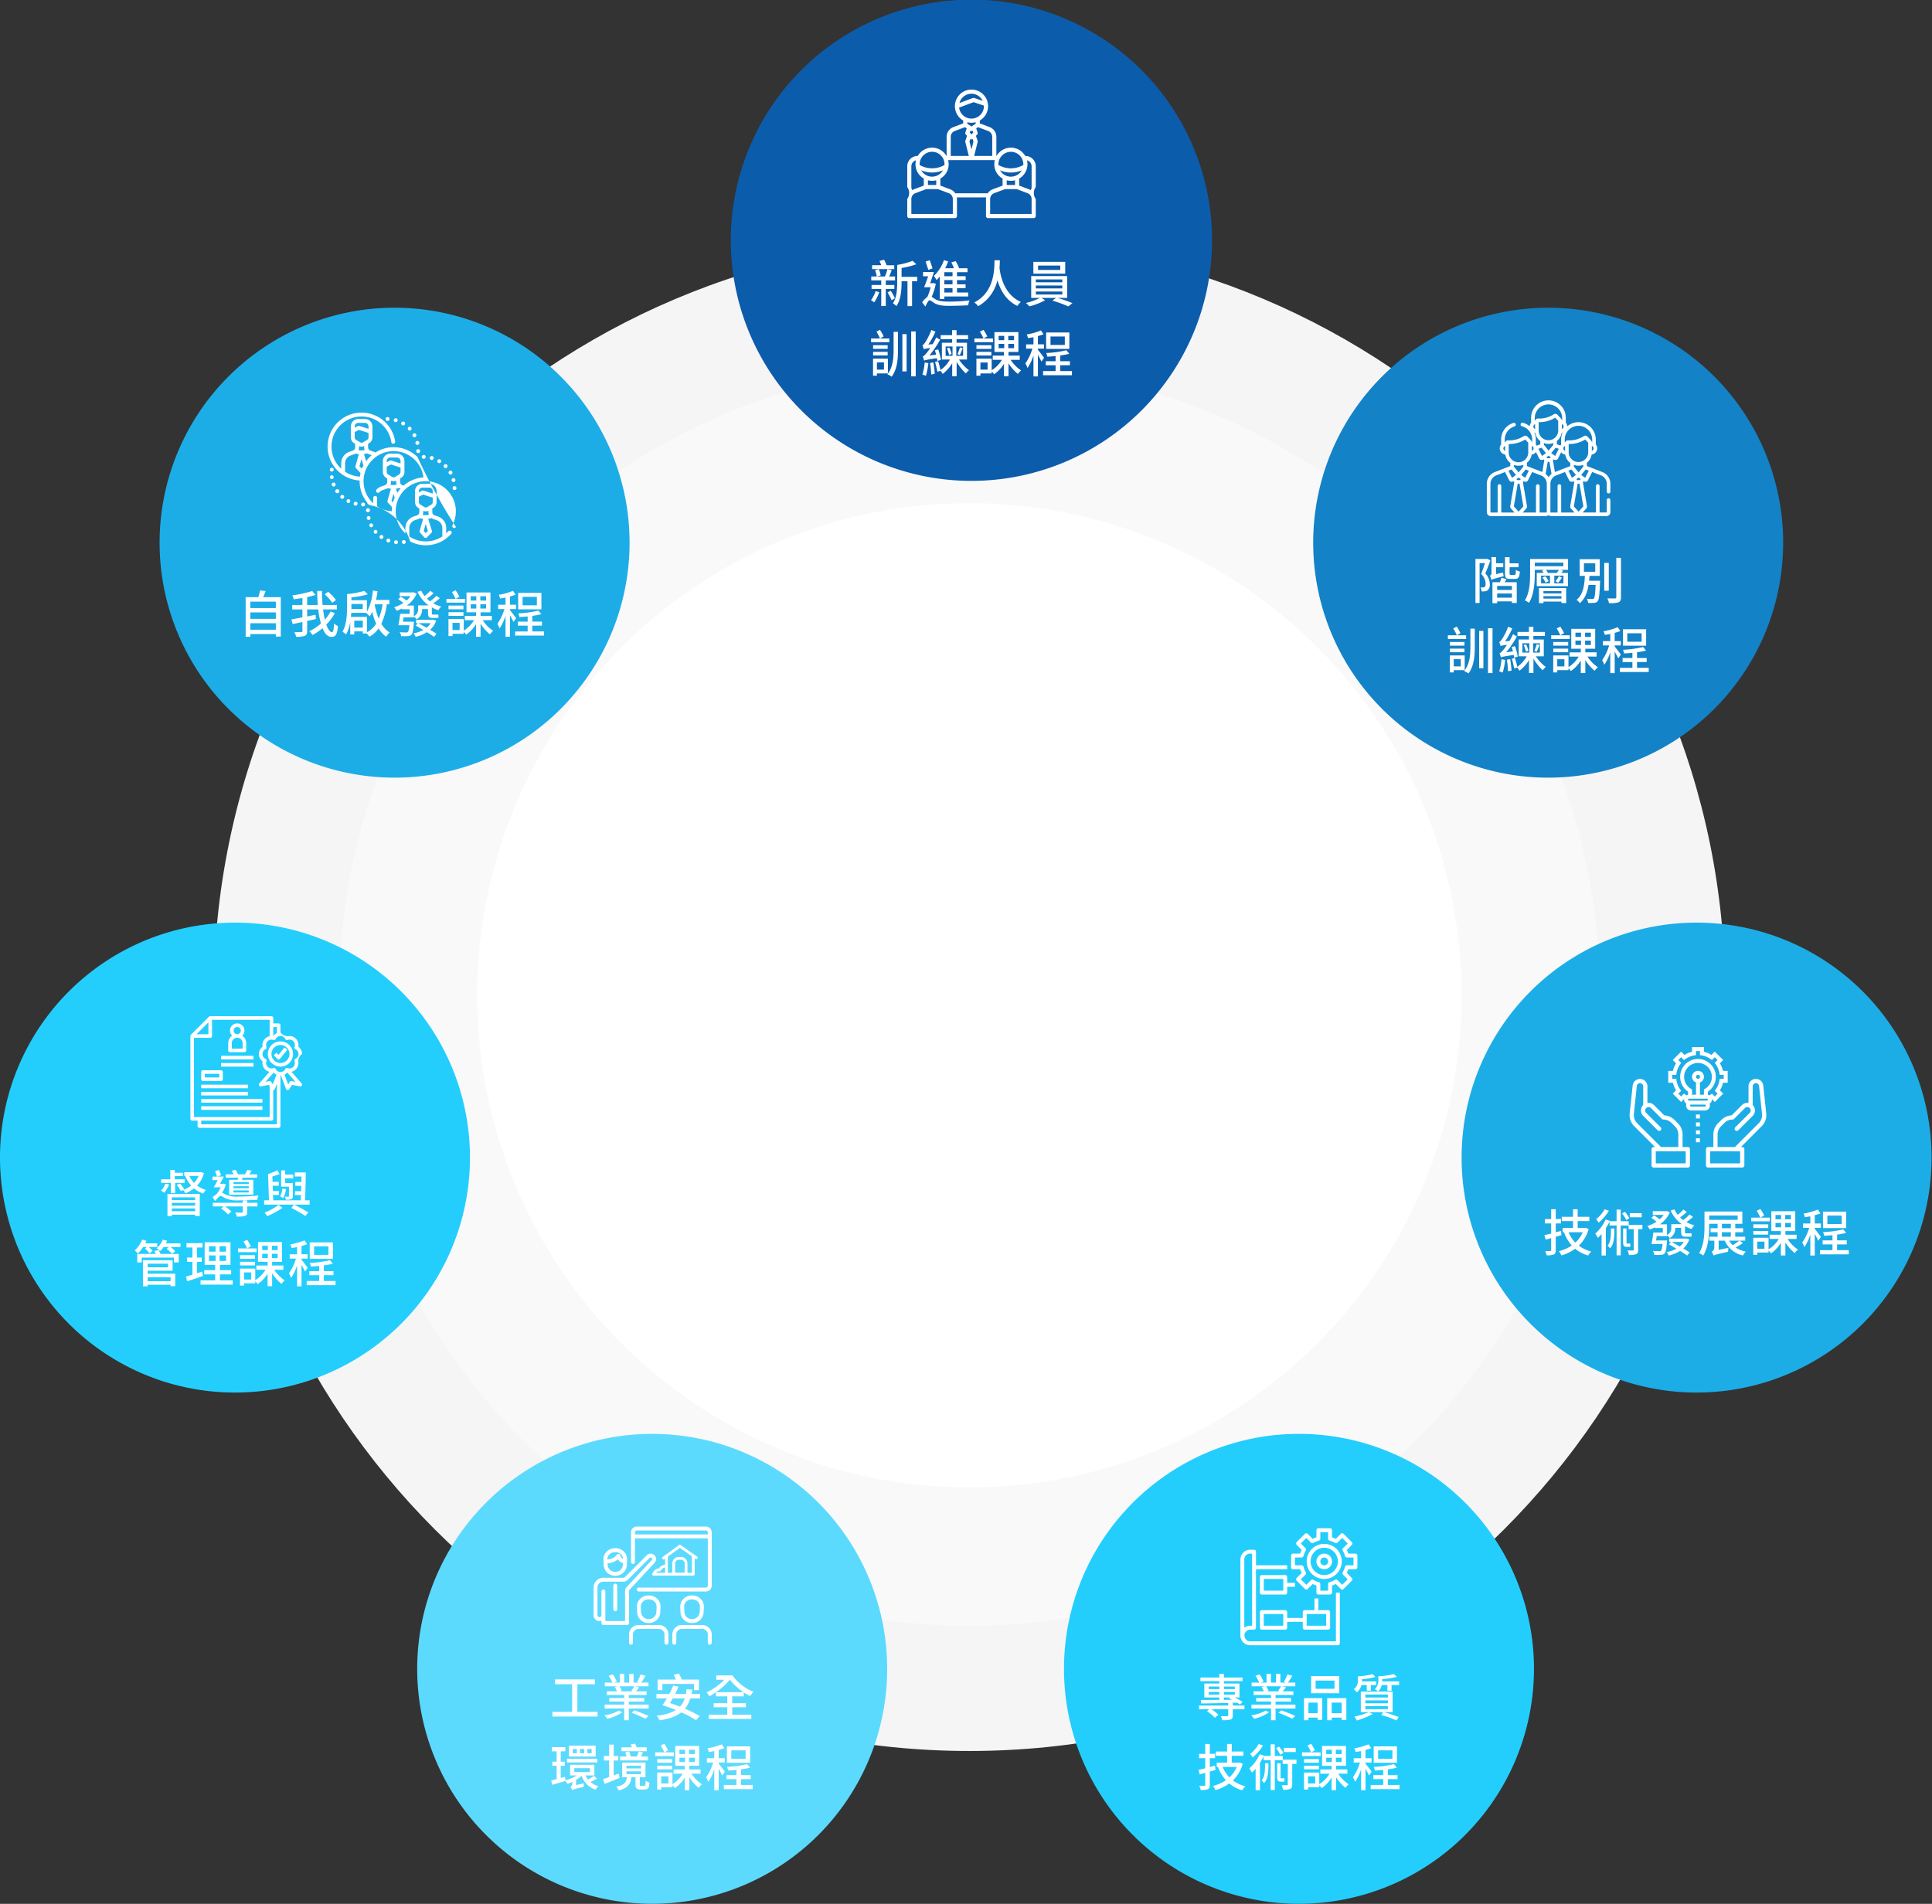 <svg xmlns="http://www.w3.org/2000/svg" xmlns:xlink="http://www.w3.org/1999/xlink" width="690" height="680" viewBox="0 0 690 680">
  <rect x="0" y="0" width="690" height="680" fill="#333333" stroke="none"/>
  <defs>
    <clipPath id="clip-path">
      <rect id="Rectangle_2199" data-name="Rectangle 2199" width="690" height="680" transform="translate(699 3959)" fill="none"/>
    </clipPath>
  </defs>
  <g id="Mask_Group_107" data-name="Mask Group 107" transform="translate(-699 -3959)" clip-path="url(#clip-path)">
    <g id="Group_3597" data-name="Group 3597">
      <path id="Path_15507" data-name="Path 15507" d="M3307.375,2004.418c0,149.069-120.845,269.912-269.911,269.912s-269.913-120.842-269.913-269.912,120.844-269.912,269.913-269.912,269.911,120.844,269.911,269.912" transform="translate(-1992.238 2310.08)" fill="#f5f5f5"/>
      <path id="Path_15514" data-name="Path 15514" d="M3218,1959.731c0,124.389-100.837,225.224-225.224,225.224S2767.55,2084.12,2767.55,1959.731s100.837-225.224,225.226-225.224S3218,1835.343,3218,1959.731" transform="translate(-1947.551 2354.768)" fill="#fff" opacity="0.357"/>
      <path id="Path_16298" data-name="Path 16298" d="M85.938,0A85.938,85.938,0,1,1,0,85.938,85.938,85.938,0,0,1,85.938,0Z" transform="translate(959.999 4130.756) rotate(-90)" fill="#0c5cac"/>
      <path id="Path_16299" data-name="Path 16299" d="M83.924,0A83.924,83.924,0,1,1,0,83.924,83.924,83.924,0,0,1,83.924,0Z" transform="translate(1167.999 4068.91)" fill="#1382c7"/>
      <path id="Path_15509" data-name="Path 15509" d="M2909.35,1827.854a83.924,83.924,0,1,1-83.924-83.925,83.925,83.925,0,0,1,83.924,83.925" transform="translate(-1985.503 2324.982)" fill="#1cade7"/>
      <path id="Path_15510" data-name="Path 15510" d="M2868.86,2005.31a83.925,83.925,0,1,1-83.924-83.924,83.925,83.925,0,0,1,83.924,83.924" transform="translate(-2002.011 2367.153)" fill="#23cefd"/>
      <path id="Path_15511" data-name="Path 15511" d="M2985.968,2148.464a83.924,83.924,0,1,1-83.924-83.924,83.924,83.924,0,0,1,83.924,83.924" transform="translate(-1970.12 2406.604)" fill="#5cdafd"/>
      <path id="Path_15512" data-name="Path 15512" d="M3167.066,2148.465a83.925,83.925,0,1,1-83.925-83.925,83.925,83.925,0,0,1,83.925,83.925" transform="translate(-1920.218 2406.603)" fill="#23cefd"/>
      <path id="Path_15513" data-name="Path 15513" d="M3278.026,2005.309a83.925,83.925,0,1,1-83.926-83.924,83.926,83.926,0,0,1,83.926,83.924" transform="translate(-1889.177 2367.153)" fill="#1cade7"/>
      <path id="Path_15448" data-name="Path 15448" d="M1136.9,1647.16h-14.811v-5.352a2.232,2.232,0,0,1,1.443-2.081l3.876-1.452h4.175l3.876,1.452a2.233,2.233,0,0,1,1.441,2.081Zm-27.29-7.405a3.7,3.7,0,0,0-1.771-1.415l-3.522-1.319v-2.511a5.88,5.88,0,0,0,2.768-6.6h16.681a5.836,5.836,0,0,0-.195,1.48,5.92,5.92,0,0,0,2.963,5.123v2.511l-3.522,1.32a3.7,3.7,0,0,0-1.772,1.415h-11.63Zm-.849,7.405h-14.812v-5.352a2.233,2.233,0,0,1,1.441-2.081l3.878-1.452h4.174l3.876,1.452a2.234,2.234,0,0,1,1.443,2.081Zm-14.812-17.032a2.22,2.22,0,0,1,1.656-2.139,5.875,5.875,0,0,0,2.788,6.521v2.511l-3.521,1.319a3.6,3.6,0,0,0-.611.306,2.185,2.185,0,0,1-.312-1.113Zm7.407-5.184a4.447,4.447,0,0,1,4.441,4.443c0,.1-.007.2-.013.292l-.552.274a8.816,8.816,0,0,1-7.755,0l-.55-.274c-.007-.1-.016-.194-.016-.292a4.449,4.449,0,0,1,4.445-4.443m0,8.886a4.447,4.447,0,0,1-3.87-2.264,9.951,9.951,0,0,0,7.738,0,4.444,4.444,0,0,1-3.868,2.264m1.48,2.963h-2.961v-1.675a5.719,5.719,0,0,0,2.961,0Zm5.183-17.2a2.232,2.232,0,0,1,1.443-2.081l3.647-1.367.627.419-.494,1.483a.736.736,0,0,0,.179.757l.417.416-.6,1.789a.731.731,0,0,0-.017.414l1.25,5h-6.456Zm7.407-5.015a5.88,5.88,0,0,0,1.48-.2v.539l-1.48.987-1.481-.987v-.539a5.876,5.876,0,0,0,1.481.2m-4.414-5.423,5.169-1.938,3.677,1.227c0,.07.011.138.011.21a4.443,4.443,0,0,1-8.857.5m4.414-4.945a4.44,4.44,0,0,1,4,2.528l-3.028-1.009a.753.753,0,0,0-.494.009l-4.775,1.791a4.449,4.449,0,0,1,4.3-3.319m-.408,16.153a.664.664,0,0,0,.815,0l.3.909-.709,2.842-.712-2.842Zm0-2.948a.735.735,0,0,0,.411.125.747.747,0,0,0,.411-.125h0l.222.665-.634.634-.635-.634.222-.665Zm7.815,2.178v6.833h-6.456l1.251-5a.747.747,0,0,0-.016-.414l-.6-1.789.418-.416a.744.744,0,0,0,.179-.757l-.495-1.483.628-.419,3.647,1.367a2.234,2.234,0,0,1,1.441,2.081m6.666,5.352a4.448,4.448,0,0,1,4.443,4.443c0,.1-.009.2-.016.292l-.551.274a8.816,8.816,0,0,1-7.755,0l-.55-.274c-.008-.1-.015-.194-.015-.292a4.449,4.449,0,0,1,4.444-4.443m-1.482,10.174a5.727,5.727,0,0,0,2.963,0v1.675h-2.963Zm1.482-1.288a4.448,4.448,0,0,1-3.87-2.264,9.951,9.951,0,0,0,7.738,0,4.444,4.444,0,0,1-3.868,2.264m7.4-3.7v7.4a2.2,2.2,0,0,1-.308,1.113,3.7,3.7,0,0,0-.613-.305l-3.522-1.32v-2.511a5.919,5.919,0,0,0,2.962-5.123,5.814,5.814,0,0,0-.174-1.4,2.218,2.218,0,0,1,1.655,2.139m1.482,0a3.708,3.708,0,0,0-3.7-3.7h-.061a5.911,5.911,0,0,0-10.246,0h-.06v-6.833a3.721,3.721,0,0,0-2.4-3.467l-3.521-1.32v-1.029a5.925,5.925,0,1,0-5.923,0v1.029l-3.522,1.32a3.719,3.719,0,0,0-2.4,3.467v6.833h-.06a5.912,5.912,0,0,0-10.247,0h-.061a3.708,3.708,0,0,0-3.7,3.7v7.4a3.678,3.678,0,0,1,0,4.275v6.093a.742.742,0,0,0,.741.74H1109.5a.74.74,0,0,0,.74-.74v-6.093a3.629,3.629,0,0,0-.045-.572h10.458a3.734,3.734,0,0,0-.045.572v6.093a.741.741,0,0,0,.74.74h16.293a.741.741,0,0,0,.74-.74v-6.093a3.66,3.66,0,0,1,0-4.275Z" transform="translate(-69.468 2388.273)" fill="#fff"/>
      <path id="Path_15449" data-name="Path 15449" d="M1175.047,1606.731a6.2,6.2,0,0,0-6.191,6.19v1.791a2.1,2.1,0,0,0-.5,1.294,6.123,6.123,0,0,0-2.438-1.277.686.686,0,0,0-.166-.022.646.646,0,0,0-.165,1.271,4.9,4.9,0,0,1,3.648,4.737v.968l-.121-.022a.736.736,0,0,0-.154-.438c-.166-.237-.463-.534-1.417-1.56a1.019,1.019,0,0,0-1.311-.159,9.334,9.334,0,0,1-5.009,1.518c-.156,0-.311-.005-.465-.014l-.1,0a1.006,1.006,0,0,0-1.031.664l-.184.038v-.993a4.93,4.93,0,0,1,3.483-4.69.646.646,0,0,0-.186-1.265.667.667,0,0,0-.186.027,6.244,6.244,0,0,0-3.156,2.2,6.14,6.14,0,0,0-1.247,3.726v1.791a2.091,2.091,0,0,0-.5,1.362,2.233,2.233,0,0,0,1.979,2.216,4.769,4.769,0,0,0,1.8,3.008v1.1l-5.709,2.214-.012.005a4.51,4.51,0,0,0-2.667,4.115v10.135a1.4,1.4,0,0,0,1.4,1.405h19.91a1.384,1.384,0,0,1,1.51,0h19.909a1.4,1.4,0,0,0,1.4-1.405v-4.317a.645.645,0,1,0-1.291,0v4.317l-.108.112h-2.458v-9.445a.647.647,0,0,0-1.294,0v9.445h-4.746l1.285-1.415a1.027,1.027,0,0,0,.25-.828l0-.02-1.445-8.533.267-.4.069.048a1.011,1.011,0,0,0,1.491-.374l1.469-2.943,3.358,1.3a3.22,3.22,0,0,1,1.862,2.918v2.8a.646.646,0,1,0,1.293,0v-2.8a4.51,4.51,0,0,0-2.666-4.115l-.014-.005-5.715-2.214v-1.177a4.727,4.727,0,0,0,1.709-2.931,2.274,2.274,0,0,0,1.2-.529,2.229,2.229,0,0,0,.271-3.1v-1.745a6.185,6.185,0,0,0-10.209-4.7,2.207,2.207,0,0,0-.5-1.345v-1.745a6.2,6.2,0,0,0-6.191-6.19m-4.9,7.182v-.992a4.9,4.9,0,0,1,9.795,0v.968l-.121-.022a.777.777,0,0,0-.182-.477c-.173-.235-.491-.558-1.391-1.521a1.018,1.018,0,0,0-1.309-.16,9.342,9.342,0,0,1-5.009,1.52c-.19,0-.377-.006-.563-.02l-.075,0a1.033,1.033,0,0,0-.963.669Zm1.782.609a10.663,10.663,0,0,0,5.527-1.609c.583.626.928.988,1.074,1.156v3.475a3.486,3.486,0,0,1-6.971,0v-3.029c.123.005.246.007.37.007m7.9,2.432V1615.2a.932.932,0,0,1,.3,1.586.964.964,0,0,1-.3.172m-9.557,0a.934.934,0,0,1-.623-.88.953.953,0,0,1,.623-.841Zm10.59,4.754v-.993a4.9,4.9,0,1,1,9.8,0v.968l-.121-.022a.77.77,0,0,0-.153-.438c-.17-.245-.466-.535-1.42-1.56a1.026,1.026,0,0,0-.75-.328,1.011,1.011,0,0,0-.56.169,9.353,9.353,0,0,1-5.007,1.518c-.172,0-.342-.005-.512-.016-.031,0-.063,0-.094,0a1,1,0,0,0-1,.668Zm-1.551,1.175-1.25-.484v-1.178a4.715,4.715,0,0,0,1.707-2.932,2.34,2.34,0,0,0,.324-.061,6.133,6.133,0,0,0-.523,2.487v1.791a2.187,2.187,0,0,0-.258.377m-8.495.026a2.12,2.12,0,0,0-.286-.449v-1.745a6.176,6.176,0,0,0-.522-2.487,2.281,2.281,0,0,0,.326.063,4.774,4.774,0,0,0,1.8,3.006v1.1Zm11.829-.593a10.642,10.642,0,0,0,5.524-1.61c.583.626.93.988,1.076,1.158v3.474a3.487,3.487,0,0,1-6.972,0v-3.029c.124.005.248.007.372.007m-21.423,0a10.656,10.656,0,0,0,5.528-1.61c.578.621.929.988,1.076,1.158v3.474a3.486,3.486,0,0,1-6.972,0v-3.029c.123.005.245.007.368.007m13.887-.053a4.743,4.743,0,0,0,1.66-.3v.652l-1.668,2.059-1.673-2.063v-.619a5.263,5.263,0,0,0,1.681.273m15.429,2.486v-1.76a.934.934,0,0,1,0,1.76m-21.42,0v-1.759a.934.934,0,0,1,0,1.759m11.863,0a.931.931,0,0,1-.621-.88.955.955,0,0,1,.621-.842Zm-21.421,0a.936.936,0,0,1-.62-.881.958.958,0,0,1,.62-.842Zm17.9,1.838-.343-.243h0l-1.084-.769.554-.684,1.031-1.275,1.113.431Zm-4.728,0-1.268-2.541,1.109-.43,1.586,1.959-1.08.768h0Zm.116,5.736-5.5-2.131v-1.177a4.719,4.719,0,0,0,1.707-2.929,2.27,2.27,0,0,0,1.536-.892l1.132,2.266a1.008,1.008,0,0,0,.659.529.973.973,0,0,0,.245.031,1.006,1.006,0,0,0,.586-.188l.07-.048.266.4Zm4.717-4.3a.968.968,0,0,0,.245-.031,1.012,1.012,0,0,0,.661-.529l1.09-2.186a2.27,2.27,0,0,0,1.475.812,4.7,4.7,0,0,0,1.806,3.006v1.1l-5.5,2.131-.7-4.14.265-.4.071.048a1.007,1.007,0,0,0,.585.188m-2.99-.627-.238-.358.76-.54.758.54-.238.358Zm.523,6.783a4.583,4.583,0,0,0-1.055-1.171l.73-4.32h.645l.731,4.321a4.568,4.568,0,0,0-1.051,1.17m10.715-4.118a4.8,4.8,0,0,0,1.662-.3v.651l-1.67,2.059-1.672-2.063v-.621a5.242,5.242,0,0,0,1.68.276m-21.419,0a4.785,4.785,0,0,0,1.661-.3v.651l-1.668,2.059-1.673-2.063v-.621a5.217,5.217,0,0,0,1.68.276m23.776,4.323-1.43-1.014,1.587-1.958,1.112.429Zm-21.419,0-.346-.243h0l-1.083-.77,1.586-1.958,1.112.429Zm16.692,0-1.269-2.543,1.107-.429,1.587,1.958c-.693.5-1.39.99-1.425,1.014m-21.419,0-1.271-2.543,1.109-.429,1.589,1.958-1.082.77h0Zm13.83,12.392-.11-.112v-10.135a3.088,3.088,0,0,1,.755-2.072,3.507,3.507,0,0,1,1.108-.846l3.354-1.3,1.47,2.943a1.012,1.012,0,0,0,1.492.374l.069-.048.265.4-1.442,8.533,0,.02a1.032,1.032,0,0,0,.249.828l1.286,1.415H1179.6v-9.445a.647.647,0,0,0-1.294,0v9.445Zm-9-10.96a1.01,1.01,0,0,0,.906-.559v0l1.47-2.943,3.356,1.3a3.21,3.21,0,0,1,1.864,2.918v10.135l-.107.112h-2.458v-9.445a.646.646,0,1,0-1.293,0v9.445h-4.747l1.286-1.415a1.031,1.031,0,0,0,.25-.828l0-.02-1.444-8.533.267-.4.069.048a1,1,0,0,0,.585.187m-12.421,10.96-.11-.112v-10.135a3.221,3.221,0,0,1,1.863-2.918l3.355-1.3,1.47,2.943a1.013,1.013,0,0,0,1.493.374l.069-.048.265.4-1.443,8.533,0,.02a1.033,1.033,0,0,0,.249.828l1.285,1.415h-4.742v-9.445a.646.646,0,1,0-1.292,0v9.445Zm30.851-11.587-.238-.358.758-.54.76.54-.238.358Zm-21.42,0-.238-.358.76-.54.759.54-.239.358Zm.522,11.271-1.693-1.865,1.372-8.114h.642l1.373,8.114Zm21.418,0-1.694-1.865,1.373-8.112h.643l1.373,8.112Z" transform="translate(76.964 2495.27)" fill="#fff"/>
      <g id="Group_3308" data-name="Group 3308" transform="translate(55.197 2727.964)">
        <g id="Group_3307" data-name="Group 3307">
          <path id="Path_15450" data-name="Path 15450" d="M1252.343,1605.036h-4.249v1.673a9.072,9.072,0,0,0-2.7,1.118l-1.181-1.181-3,3,1.181,1.182a9.094,9.094,0,0,0-1.119,2.7h-1.67v4.248h1.67a9.112,9.112,0,0,0,1.119,2.7l-1.181,1.181,3,3,1.086-1.085-.023.216a1.773,1.773,0,0,0,.827,1.494,1.791,1.791,0,0,0-.121.629,1.772,1.772,0,0,0,1.772,1.769h4.956a1.769,1.769,0,0,0,1.768-1.769,1.745,1.745,0,0,0-.12-.629,1.768,1.768,0,0,0,.829-1.494l-.019-.191,1.06,1.06,3-3-1.181-1.181a9.115,9.115,0,0,0,1.119-2.7h1.67v-4.249h-1.67a9.063,9.063,0,0,0-1.119-2.7l1.182-1.181-3.005-3.005-1.181,1.181a9.067,9.067,0,0,0-2.7-1.118Zm-7.119,4.626.488-.347a7.673,7.673,0,0,1,3.207-1.327l.592-.1v-1.434h1.416v1.434l.591.1a7.666,7.666,0,0,1,3.208,1.325l.486.349,1.014-1.014,1,1-1.012,1.012.346.488a7.677,7.677,0,0,1,1.327,3.209l.1.59h1.435v1.415h-1.435l-.1.593a7.67,7.67,0,0,1-1.327,3.207l-.346.487,1.012,1.013-1,1-1.013-1.014-.487.35c-.13.089-.272.184-.424.274a1.776,1.776,0,0,0-.532-.211v-1.117a6.371,6.371,0,1,0-7.08,0v1.117a1.762,1.762,0,0,0-.543.217c-.154-.092-.3-.187-.435-.28l-.487-.35-1.013,1.014-1-1,1.012-1.013-.346-.487a7.668,7.668,0,0,1-1.327-3.207l-.1-.593h-1.433v-1.415h1.433l.1-.59a7.651,7.651,0,0,1,1.325-3.208l.348-.487-1.012-1.013,1-1Zm2.882,12.367v-1.879l-.353-.205a4.955,4.955,0,1,1,4.955,0l-.353.205v1.879h-1.418v-4.377a2.125,2.125,0,1,0-1.413,0v4.377Zm2.125-5.665a.708.708,0,1,1,.706-.706.706.706,0,0,1-.706.706m-3.186,7.789a.354.354,0,1,1,0-.708h6.371a.354.354,0,0,1,0,.708h-6.371Zm.707,2.125a.354.354,0,0,1,0-.709h4.957a.354.354,0,0,1,0,.709Z" fill="#fff"/>
          <rect id="Rectangle_1960" data-name="Rectangle 1960" width="1.417" height="1.414" transform="translate(1249.511 1629.111)" fill="#fff"/>
          <rect id="Rectangle_1961" data-name="Rectangle 1961" width="1.417" height="1.417" transform="translate(1249.511 1631.941)" fill="#fff"/>
          <rect id="Rectangle_1962" data-name="Rectangle 1962" width="1.417" height="1.416" transform="translate(1249.511 1634.774)" fill="#fff"/>
          <rect id="Rectangle_1963" data-name="Rectangle 1963" width="1.417" height="1.416" transform="translate(1249.511 1637.605)" fill="#fff"/>
        </g>
        <path id="Path_15451" data-name="Path 15451" d="M1274.6,1628.724l-1.059-9.95a2.644,2.644,0,0,0-5.274.28v5.9l-.239-.014a2.728,2.728,0,0,0-2.094.789l-3.679,3.679-.084.006a5.642,5.642,0,0,0-3.593,1.642l-1.2,1.2a5.618,5.618,0,0,0-1.656,4v4.468h-1.884a.755.755,0,0,0-.754.754v5.828a.751.751,0,0,0,.753.753h12.2a.775.775,0,0,0,.753-.753v-5.829a.738.738,0,0,0-.72-.744l-.507-.025,7.427-7.427A5.59,5.59,0,0,0,1274.6,1628.724Zm-9.321,17.834h-10.692v-4.321h10.69Zm-1.867-5.828h-6.186v-4.469a4.122,4.122,0,0,1,1.214-2.932l1.2-1.2a4.122,4.122,0,0,1,2.934-1.215.747.747,0,0,0,.532-.221l3.891-3.891a1.213,1.213,0,0,1,1.715,1.715l-5.171,5.171a.753.753,0,1,0,1.066,1.065l5.171-5.171a2.736,2.736,0,0,0,.053-3.789l-.062-.065v-6.67a1.138,1.138,0,0,1,2.27-.121l1.058,9.951a4.092,4.092,0,0,1-1.182,3.338Z" fill="#fff"/>
        <path id="Path_15452" data-name="Path 15452" d="M1227.448,1633.288l7.427,7.427-.507.025a.738.738,0,0,0-.72.744v5.829a.775.775,0,0,0,.754.753h12.2a.751.751,0,0,0,.753-.753v-5.828a.755.755,0,0,0-.754-.754h-1.883v-4.468a5.613,5.613,0,0,0-1.655-4l-1.205-1.2a5.642,5.642,0,0,0-3.593-1.642l-.084-.006-3.679-3.679a2.727,2.727,0,0,0-2.093-.789l-.24.014v-5.9a2.644,2.644,0,0,0-5.274-.28l-1.059,9.95A5.591,5.591,0,0,0,1227.448,1633.288Zm7.708,8.949h10.69v4.321h-10.692Zm-6.642-10.015a4.093,4.093,0,0,1-1.182-3.338l1.058-9.951a1.138,1.138,0,0,1,2.27.121v6.67l-.062.065a2.735,2.735,0,0,0,.054,3.789l5.17,5.171a.753.753,0,1,0,1.066-1.065l-5.171-5.171a1.213,1.213,0,0,1,1.715-1.715l3.891,3.891a.748.748,0,0,0,.533.221,4.121,4.121,0,0,1,2.933,1.215l1.2,1.2a4.118,4.118,0,0,1,1.214,2.932v4.469h-6.187Z" fill="#fff"/>
      </g>
      <g id="Group_3309" data-name="Group 3309" transform="translate(-155.987 2899.273)">
        <path id="Path_15453" data-name="Path 15453" d="M1302.86,1613.246h-1.394a3.486,3.486,0,0,0-3.48,3.482v27.156a3.481,3.481,0,0,0,3.48,3.48H1332.8a.7.7,0,0,0,.7-.7v-18.1H1332.1v17.406h-30.639a2.089,2.089,0,0,1,0-4.177h1.394a.7.7,0,0,0,.7-.695V1620.21H1314.7v-1.4h-11.141v-4.873a.7.7,0,0,0-.7-.7m-3.482,27.853v-24.371a2.089,2.089,0,0,1,2.088-2.089h.7V1640.4h-.7a3.475,3.475,0,0,0-2.083.7" fill="#fff"/>
        <path id="Path_15454" data-name="Path 15454" d="M1314,1622.3h-8.355a.7.7,0,0,0-.7.7v5.57a.7.7,0,0,0,.7.7H1314a.7.7,0,0,0,.7-.7v-2.089h2.785v-1.393H1314.7v-2.088a.7.7,0,0,0-.7-.7m-7.658,1.393h6.963v4.177h-6.963Z" fill="#fff"/>
        <path id="Path_15455" data-name="Path 15455" d="M1325.838,1630.654h-1.393v4.177h-3.483a.7.7,0,0,0-.7.7v2.09H1314.7v-2.09a.7.7,0,0,0-.7-.7h-8.355a.7.7,0,0,0-.7.7v5.572a.694.694,0,0,0,.7.695H1314a.694.694,0,0,0,.7-.695v-2.09h5.569v2.09a.7.7,0,0,0,.7.695h8.358a.693.693,0,0,0,.7-.695v-5.572a.7.7,0,0,0-.7-.7h-3.482Zm-4.177,5.571h6.963v4.178h-6.963Zm-15.319,0h6.963v4.178h-6.963Z" fill="#fff"/>
        <path id="Path_15456" data-name="Path 15456" d="M1327.927,1611.158a6.267,6.267,0,1,0,6.266,6.264,6.266,6.266,0,0,0-6.266-6.264m0,11.14a4.873,4.873,0,1,1,4.874-4.876,4.874,4.874,0,0,1-4.874,4.876" fill="#fff"/>
        <path id="Path_15457" data-name="Path 15457" d="M1330.016,1605.587h-4.178a.7.7,0,0,0-.7.7v2.536a9.483,9.483,0,0,0-1.328.551l-1.79-1.8a.7.7,0,0,0-.985,0l-2.961,2.958a.7.7,0,0,0,0,.985l1.8,1.789a9.4,9.4,0,0,0-.549,1.332h-2.536a.7.7,0,0,0-.7.7v4.178a.7.7,0,0,0,.7.7h2.536a9.219,9.219,0,0,0,.551,1.33l-1.8,1.79a.7.7,0,0,0,0,.986l2.958,2.952a.7.7,0,0,0,.985,0l1.79-1.79a9.337,9.337,0,0,0,1.331.55v2.538a.7.7,0,0,0,.7.695h4.178a.7.7,0,0,0,.7-.695v-2.538a9.2,9.2,0,0,0,1.331-.55l1.792,1.79a.694.694,0,0,0,.983,0l2.959-2.952a.694.694,0,0,0,0-.987l-1.8-1.791a8.888,8.888,0,0,0,.551-1.328h2.537a.7.7,0,0,0,.7-.7v-4.178a.7.7,0,0,0-.7-.7h-2.537a8.935,8.935,0,0,0-.551-1.328l1.8-1.791a.694.694,0,0,0,0-.987l-2.954-2.958a.7.7,0,0,0-.987,0l-1.793,1.8a9.328,9.328,0,0,0-1.331-.551v-2.536a.7.7,0,0,0-.7-.7m-6.329,5.34a.694.694,0,0,0,.351-.095,7.966,7.966,0,0,1,1.978-.82.693.693,0,0,0,.518-.672v-2.36h2.785v2.36a.7.7,0,0,0,.52.674,7.941,7.941,0,0,1,1.978.819.7.7,0,0,0,.845-.109l1.667-1.672,1.972,1.972-1.67,1.668a.69.69,0,0,0-.109.843,7.948,7.948,0,0,1,.819,1.979.694.694,0,0,0,.67.516h2.361v2.787h-2.361a.7.7,0,0,0-.672.519,7.982,7.982,0,0,1-.82,1.978.7.7,0,0,0,.108.844l1.673,1.666-1.972,1.969-1.666-1.669a.693.693,0,0,0-.843-.108,8,8,0,0,1-1.978.819.7.7,0,0,0-.522.672v2.362h-2.785v-2.362a.7.7,0,0,0-.518-.672,7.984,7.984,0,0,1-1.978-.819.693.693,0,0,0-.843.108l-1.667,1.668-1.972-1.968,1.671-1.666a.7.7,0,0,0,.11-.844,7.983,7.983,0,0,1-.822-1.978.693.693,0,0,0-.672-.519h-2.36v-2.787h2.36a.693.693,0,0,0,.672-.518,7.963,7.963,0,0,1,.821-1.978.694.694,0,0,0-.111-.843l-1.669-1.667,1.972-1.972,1.667,1.67a.688.688,0,0,0,.492.2" fill="#fff"/>
        <path id="Path_15458" data-name="Path 15458" d="M1327.927,1614.639a2.785,2.785,0,1,0,2.786,2.785,2.787,2.787,0,0,0-2.786-2.785m0,4.178a1.393,1.393,0,1,1,1.392-1.393,1.393,1.393,0,0,1-1.392,1.393" fill="#fff"/>
      </g>
      <g id="Group_3316" data-name="Group 3316" transform="translate(-183.972 -149)">
        <path id="Path_15459" data-name="Path 15459" d="M1364.288,1616.7h-.222a4.193,4.193,0,0,0-3.015,1.277,3.863,3.863,0,0,0-1.092,2.869l.081,1.893a4.042,4.042,0,0,0,4.035,3.81h.2a4.042,4.042,0,0,0,4.035-3.81l.086-1.893a3.87,3.87,0,0,0-1.091-2.869,4.2,4.2,0,0,0-3.015-1.277m-2.92,4a2.482,2.482,0,0,1,.7-1.747,2.786,2.786,0,0,1,2-.844h.222a2.786,2.786,0,0,1,1.995.844,2.468,2.468,0,0,1,.687,1.581,1.664,1.664,0,0,1-.949-1.177.7.7,0,0,0-.562-.6.682.682,0,0,0-.141-.015.7.7,0,0,0-.608.352,4.305,4.305,0,0,1-3.342,1.6m2.712,4.444a2.642,2.642,0,0,1-2.635-2.464l-.023-.574a6.359,6.359,0,0,0,3.677-1.378,3.132,3.132,0,0,0,1.832,1.285l-.029.667a2.639,2.639,0,0,1-2.633,2.464h-.189" transform="translate(-261.468 3044.273)" fill="#fff"/>
        <path id="Path_15460" data-name="Path 15460" d="M1391.719,1633.585h-.235a4.185,4.185,0,0,0-3.007,1.275,3.865,3.865,0,0,0-1.091,2.868l.082,1.893a4.043,4.043,0,0,0,4.036,3.811h.2a4.041,4.041,0,0,0,4.034-3.811l.087-1.893a3.876,3.876,0,0,0-1.091-2.868,4.2,4.2,0,0,0-3.012-1.275m-.226,1.407h.226a2.78,2.78,0,0,1,1.993.844,2.473,2.473,0,0,1,.7,1.836l-.084,1.891a2.638,2.638,0,0,1-2.631,2.462h-.193a2.641,2.641,0,0,1-2.634-2.462l-.084-1.9a2.49,2.49,0,0,1,.7-1.831,2.772,2.772,0,0,1,1.992-.844h.009" transform="translate(-261.468 3044.273)" fill="#fff"/>
        <path id="Path_15461" data-name="Path 15461" d="M1376.811,1618.651a1.934,1.934,0,0,0-1.353.548l-7.852,7.851a.708.708,0,0,1-.5.207h-7.155a3.517,3.517,0,0,0-3.515,3.514v9.847a2.111,2.111,0,0,0,2.109,2.11,2.088,2.088,0,0,0,.7-.122v.825a.7.7,0,0,0,.7.7h8.44a.7.7,0,0,0,.7-.7v-11.4a.7.7,0,0,1,.187-.48l8.922-9.6a1.945,1.945,0,0,0-1.4-3.3m-9.7,10.01a2.1,2.1,0,0,0,1.486-.617l7.85-7.851a.563.563,0,0,1,.384-.153.555.555,0,0,1,.381.153.548.548,0,0,1-.01.775l-.007.006-8.944,9.617a2.1,2.1,0,0,0-.562,1.436v10.7h-7.034v-10.549a.7.7,0,1,0-1.406,0v8.439a.7.7,0,0,1-1.407,0v-9.847a2.11,2.11,0,0,1,2.109-2.11h7.16" transform="translate(-261.468 3044.273)" fill="#fff"/>
        <path id="Path_15462" data-name="Path 15462" d="M1364.175,1629.365a.705.705,0,0,0-.7.7v8.438a.7.7,0,1,0,1.406,0v-8.438a.7.7,0,0,0-.7-.7" transform="translate(-261.468 3044.273)" fill="#fff"/>
        <path id="Path_15463" data-name="Path 15463" d="M1376.248,1633.585h-.236a4.188,4.188,0,0,0-3.007,1.275,3.861,3.861,0,0,0-1.091,2.868l.081,1.893a4.045,4.045,0,0,0,4.034,3.811h.2a4.041,4.041,0,0,0,4.034-3.811l.084-1.893a3.878,3.878,0,0,0-1.092-2.868,4.184,4.184,0,0,0-3.007-1.275m-.227,1.407h.227a2.777,2.777,0,0,1,1.992.844,2.473,2.473,0,0,1,.7,1.836l-.085,1.891a2.639,2.639,0,0,1-2.631,2.462h-.2a2.64,2.64,0,0,1-2.631-2.462l-.085-1.9a2.489,2.489,0,0,1,.7-1.831,2.775,2.775,0,0,1,1.992-.844h.009" transform="translate(-261.468 3044.273)" fill="#fff"/>
        <path id="Path_15464" data-name="Path 15464" d="M1379.764,1644.134h-7.269a3.4,3.4,0,0,0-3.4,3.4v2.93a.7.7,0,0,0,1.407,0v-2.93a2,2,0,0,1,1.991-1.994h7.269a2,2,0,0,1,1.993,1.994v2.93a.7.7,0,0,0,1.406,0v-2.93a3.4,3.4,0,0,0-3.4-3.4" transform="translate(-261.468 3044.273)" fill="#fff"/>
        <path id="Path_15465" data-name="Path 15465" d="M1395.236,1644.134h-7.268a3.4,3.4,0,0,0-3.4,3.4v2.93a.7.7,0,1,0,1.406,0v-2.93a2,2,0,0,1,1.992-1.994h7.268a1.994,1.994,0,0,1,1.991,1.994v2.93a.7.7,0,0,0,1.407,0v-2.93a3.4,3.4,0,0,0-3.4-3.4" transform="translate(-261.468 3044.273)" fill="#fff"/>
        <path id="Path_15466" data-name="Path 15466" d="M1396.559,1608.97h-24.685a2.1,2.1,0,0,0-2.073,2.109v10.55a.7.7,0,1,0,1.406,0v-8.44h26.021v16.88a.686.686,0,0,1-.669.7h-24a.7.7,0,0,0,0,1.408h24a2.094,2.094,0,0,0,2.075-2.11v-18.99a2.094,2.094,0,0,0-2.075-2.109m-25.352,2.815v-.706a.686.686,0,0,1,.667-.7h24.685a.686.686,0,0,1,.669.7v.706Z" transform="translate(-261.468 3044.273)" fill="#fff"/>
        <g id="Group_3312" data-name="Group 3312" transform="translate(-261.468 3044.273)">
          <path id="Path_15503" data-name="Path 15503" d="M1381.4,1620.735a.5.5,0,0,1-.295-.9l5.83-4.249a.5.5,0,0,1,.582-.005l5.883,4.125a.5.5,0,0,1-.574.819l-5.59-3.92-5.541,4.039A.5.5,0,0,1,1381.4,1620.735Z" fill="#fff"/>
        </g>
        <g id="Group_3313" data-name="Group 3313" transform="translate(-261.468 3044.273)">
          <path id="Path_15504" data-name="Path 15504" d="M1392.047,1626.5h-9.584a.5.5,0,0,1-.5-.5v-6.5a.5.5,0,0,1,1,0v6h8.584v-5.583a.5.5,0,0,1,1,0V1626A.5.5,0,0,1,1392.047,1626.5Z" fill="#fff"/>
        </g>
        <g id="Group_3314" data-name="Group 3314" transform="translate(-261.468 3044.273)">
          <path id="Path_15505" data-name="Path 15505" d="M1389.463,1626.5h-4.416a.5.5,0,0,1-.5-.5v-3.834a2.335,2.335,0,0,1,2.332-2.333h.752a2.335,2.335,0,0,1,2.332,2.332V1626A.5.5,0,0,1,1389.463,1626.5Zm-3.916-1h3.416v-3.335a1.334,1.334,0,0,0-1.332-1.332h-.752a1.334,1.334,0,0,0-1.332,1.333Z" fill="#fff"/>
        </g>
        <g id="Group_3315" data-name="Group 3315" transform="translate(-261.468 3044.273)">
          <path id="Path_15506" data-name="Path 15506" d="M1382.463,1626.5h-4.617a.5.5,0,0,1-.5-.5.494.494,0,0,1,.152-.359c.045-.069.109-.187.162-.282s.11-.191.13-.218a2.464,2.464,0,0,1,1.95-1.185,2.773,2.773,0,0,1,2.425-1.31.5.5,0,1,1-.14.99c-.85-.118-1.6,1.092-1.608,1.1a.513.513,0,0,1-.535.235,1.232,1.232,0,0,0-1.1.526h3.686a.5.5,0,0,1,0,1Z" fill="#fff"/>
        </g>
      </g>
      <g id="Group_3310" data-name="Group 3310" transform="translate(-606.354 2497.718)">
        <path id="Path_15467" data-name="Path 15467" d="M1426.766,1632.741a.694.694,0,0,0-.457,1.219l.46-.52-.458.52a.694.694,0,0,0,.979-.061.7.7,0,0,0-.062-.98l-.013-.011a.679.679,0,0,0-.449-.167" transform="translate(0.819 5.307)" fill="#fff"/>
        <path id="Path_15468" data-name="Path 15468" d="M1425.284,1631.094a.693.693,0,0,0-.57,1.089l.01.012a.68.68,0,0,0,.563.291.7.7,0,1,0,0-1.391" transform="translate(0.493 4.944)" fill="#fff"/>
        <path id="Path_15469" data-name="Path 15469" d="M1432.865,1634.985h-.006a.694.694,0,0,0,.009,1.389h.021a.692.692,0,0,0,.68-.705.7.7,0,0,0-.7-.683" transform="translate(2.164 5.801)" fill="#fff"/>
        <path id="Path_15470" data-name="Path 15470" d="M1428.593,1633.984a.694.694,0,0,0-.318,1.31l.012.006a.681.681,0,0,0,.311.077.7.7,0,0,0-.005-1.394" transform="translate(1.222 5.581)" fill="#fff"/>
        <path id="Path_15471" data-name="Path 15471" d="M1423.72,1626.994a.681.681,0,0,0-.085,0,.694.694,0,0,0-.607.772l0,.009a.686.686,0,0,0,.686.605l.086-.005a.7.7,0,0,0-.082-1.386" transform="translate(0.148 4.041)" fill="#fff"/>
        <path id="Path_15472" data-name="Path 15472" d="M1423.719,1624.781a.7.7,0,0,0-.691.611v.007a.691.691,0,0,0,.607.769l.083,0a.7.7,0,0,0,.084-1.387c-.028,0-.055,0-.083,0" transform="translate(0.148 3.553)" fill="#fff"/>
        <path id="Path_15473" data-name="Path 15473" d="M1424.247,1629.14a.724.724,0,0,0-.24.043.7.7,0,0,0-.408.895l.006.016a.7.7,0,0,0,.648.444l.249-.047a.7.7,0,0,0-.255-1.351" transform="translate(0.265 4.513)" fill="#fff"/>
        <path id="Path_15474" data-name="Path 15474" d="M1430.669,1634.747a.694.694,0,0,0-.157,1.371l.011,0,.156.018a.694.694,0,0,0,.149-1.372.716.716,0,0,0-.159-.02" transform="translate(1.68 5.749)" fill="#fff"/>
        <path id="Path_15475" data-name="Path 15475" d="M1442.494,1646.028a.695.695,0,0,0-.062,1.386l.071-.692-.07.692.071,0a.693.693,0,0,0,.071-1.383l-.02,0-.061,0" transform="translate(4.285 8.234)" fill="#fff"/>
        <path id="Path_15476" data-name="Path 15476" d="M1436.534,1642.966a.694.694,0,0,0-.526,1.146l.01.013a.7.7,0,0,0,.518.233.7.7,0,0,0,0-1.393" transform="translate(2.972 7.56)" fill="#fff"/>
        <path id="Path_15477" data-name="Path 15477" d="M1438.24,1644.48a.694.694,0,0,0-.388,1.27l0,0a.694.694,0,0,0,.782-1.147l-.013-.01a.7.7,0,0,0-.386-.117" transform="translate(3.347 7.893)" fill="#fff"/>
        <path id="Path_15478" data-name="Path 15478" d="M1444.785,1645.964a.724.724,0,0,0-.1.007l-.021,0a.695.695,0,0,0,.107,1.38l.114-.01-.1-.686.1.686a.694.694,0,0,0-.1-1.38" transform="translate(4.787 8.22)" fill="#fff"/>
        <path id="Path_15479" data-name="Path 15479" d="M1440.268,1645.525a.694.694,0,0,0-.243,1.344l.02.007.233.041a.695.695,0,0,0,.234-1.348.683.683,0,0,0-.244-.044" transform="translate(3.794 8.124)" fill="#fff"/>
        <path id="Path_15480" data-name="Path 15480" d="M1434.493,1638.926a.657.657,0,0,0-.144.016.693.693,0,0,0-.534.824l0,.016a.686.686,0,0,0,.674.538l.15-.017a.7.7,0,0,0-.149-1.377" transform="translate(2.522 6.67)" fill="#fff"/>
        <path id="Path_15481" data-name="Path 15481" d="M1434.288,1636.654a.7.7,0,0,0-.693.663v.02a.693.693,0,0,0,.672.715h.021a.7.7,0,0,0,.03-1.4h-.03" transform="translate(2.477 6.169)" fill="#fff"/>
        <path id="Path_15482" data-name="Path 15482" d="M1435.257,1641.075a.7.7,0,0,0-.62,1.006l.006.012a.684.684,0,0,0,.613.376.7.7,0,0,0,0-1.394" transform="translate(2.691 7.143)" fill="#fff"/>
        <path id="Path_15483" data-name="Path 15483" d="M1447.894,1614.713a.681.681,0,0,0-.328.084.7.7,0,0,0-.283.94l.01.017a.694.694,0,0,0,1.214-.672l-.613.327.613-.331a.7.7,0,0,0-.613-.365" transform="translate(5.475 1.335)" fill="#fff"/>
        <path id="Path_15484" data-name="Path 15484" d="M1446.479,1612.773a.7.7,0,0,0,0,1.395.707.707,0,0,0,.476-.188.7.7,0,0,0,.029-.981l-.012-.012a.684.684,0,0,0-.5-.214" transform="translate(5.163 0.907)" fill="#fff"/>
        <path id="Path_15485" data-name="Path 15485" d="M1449,1619.35a.7.7,0,0,0-.029,1.4h.028a.7.7,0,0,0,.693-.666v-.02a.694.694,0,0,0-.674-.714H1449" transform="translate(5.717 2.356)" fill="#fff"/>
        <path id="Path_15486" data-name="Path 15486" d="M1448.755,1616.957a.683.683,0,0,0-.164.02.7.7,0,0,0,.166,1.38l.154-.016a.7.7,0,0,0,.524-.831l0-.022a.7.7,0,0,0-.675-.531" transform="translate(5.664 1.829)" fill="#fff"/>
        <path id="Path_15487" data-name="Path 15487" d="M1440.037,1609.963h-.018a.694.694,0,0,0-.01,1.389h.018a.694.694,0,0,0,.01-1.389" transform="translate(3.739 0.288)" fill="#fff"/>
        <path id="Path_15488" data-name="Path 15488" d="M1444.6,1611.269a.7.7,0,1,0,.375.111l-.018-.012a.69.69,0,0,0-.356-.1" transform="translate(4.749 0.576)" fill="#fff"/>
        <path id="Path_15489" data-name="Path 15489" d="M1442.4,1610.31a.694.694,0,0,0-.194,1.361l.021,0,.183.026a.694.694,0,0,0,.184-1.364l-.194.665.194-.665a.706.706,0,0,0-.194-.027" transform="translate(4.264 0.365)" fill="#fff"/>
        <path id="Path_15490" data-name="Path 15490" d="M1459.333,1627.83a.73.73,0,0,0-.176.022.7.7,0,0,0-.5.847l0,.012a.693.693,0,0,0,.671.516l.178-.023a.693.693,0,0,0,.49-.849v0a.7.7,0,0,0-.672-.52" transform="translate(7.995 4.225)" fill="#fff"/>
        <path id="Path_15491" data-name="Path 15491" d="M1459.631,1630.179a.7.7,0,0,0-.01,1.4h.01a.692.692,0,0,0,.692-.685v-.018a.693.693,0,0,0-.692-.694" transform="translate(8.061 4.742)" fill="#fff"/>
        <path id="Path_15492" data-name="Path 15492" d="M1457.007,1623.753a.694.694,0,0,0-.5,1.18l.011.011a.691.691,0,0,0,.488.2.694.694,0,0,0,.494-1.184l-.5.484.5-.486a.69.69,0,0,0-.5-.209" transform="translate(7.483 3.327)" fill="#fff"/>
        <path id="Path_15493" data-name="Path 15493" d="M1458.44,1625.64a.683.683,0,0,0-.346.093.7.7,0,0,0,.35,1.3.681.681,0,0,0,.341-.09.7.7,0,0,0,.263-.944l-.007-.012a.69.69,0,0,0-.6-.348" transform="translate(7.798 3.742)" fill="#fff"/>
        <path id="Path_15494" data-name="Path 15494" d="M1455.14,1622.3a.694.694,0,0,0-.354,1.291l.012.009a.71.71,0,0,0,.349.093.693.693,0,0,0,.349-1.293l0,0a.7.7,0,0,0-.353-.1" transform="translate(7.071 3.006)" fill="#fff"/>
        <path id="Path_15495" data-name="Path 15495" d="M1450.614,1621.048a.694.694,0,0,0-.011,1.389h.021a.693.693,0,0,0,0-1.386l-.012.693.01-.693Z" transform="translate(6.074 2.73)" fill="#fff"/>
        <path id="Path_15496" data-name="Path 15496" d="M1452.956,1621.375a.694.694,0,0,0-.184,1.362l.011,0,.186.024a.693.693,0,0,0,.183-1.362l-.007,0a.707.707,0,0,0-.188-.026" transform="translate(6.591 2.803)" fill="#fff"/>
        <path id="Path_15497" data-name="Path 15497" d="M1434.485,1608.656a12.129,12.129,0,0,0-10.616,18l.093.167a12.142,12.142,0,0,0,9.832,6.076l0,.251a12.073,12.073,0,0,0,2.725,7.651.7.7,0,0,0,.5.64l.068.013.057.061.155.157a18.722,18.722,0,0,1,14.55,13.008l.149.077a12.126,12.126,0,0,0,14.5-2.8.694.694,0,0,0-.061-.98.682.682,0,0,0-.458-.175.7.7,0,0,0-.52.233q-.353.4-.738.753v-1.915a4.333,4.333,0,0,0-2.951-4.113l-1.181-.4a1.272,1.272,0,0,1-.5-.318,1.25,1.25,0,0,1-.347-.863v-1.266l.4-.242a2.408,2.408,0,0,0,1.145-2.043v-3.925a2.648,2.648,0,0,0-2.647-2.648h-2.413a2.648,2.648,0,0,0-2.647,2.648v3.925a2.411,2.411,0,0,0,1.145,2.043l.4.242v1.266a1.256,1.256,0,0,1-.4.914,1.2,1.2,0,0,1-.449.267l-1.179.4a4.334,4.334,0,0,0-2.951,4.113v1.935a10.74,10.74,0,0,1,7.136-18.646h.1l.029,0h.009a10.748,10.748,0,0,1,9.2,5.2l.422.771a10.745,10.745,0,0,1-.084,9.725.7.7,0,0,0,.3.937.683.683,0,0,0,.318.078.7.7,0,0,0,.617-.375,200.319,200.319,0,0,1-13.735-24.972.7.7,0,0,0-.373-.354,12.121,12.121,0,0,0-14.644-1.274,4.579,4.579,0,0,0-.605-.259l-1.177-.4a1.2,1.2,0,0,1-.5-.316,1.242,1.242,0,0,1-.345-.863V1619.8l.4-.242a2.41,2.41,0,0,0,1.147-2.042v-3.927a2.652,2.652,0,0,0-2.646-2.649h-2.417a2.652,2.652,0,0,0-2.646,2.649v3.927a2.409,2.409,0,0,0,1.146,2.042l.4.242v1.266a1.253,1.253,0,0,1-.4.912v0a1.261,1.261,0,0,1-.449.267l-1.179.4a4.336,4.336,0,0,0-2.952,4.113v1.935a10.743,10.743,0,0,1,13.18-16.88l.154.105a10.607,10.607,0,0,1,.981.756,10.733,10.733,0,0,1,3.584,6.507.7.7,0,0,0,.686.592.585.585,0,0,0,.1-.009.694.694,0,0,0,.584-.791,12.138,12.138,0,0,0-12-10.315m-2.454,5.375v-.441a1.264,1.264,0,0,1,1.259-1.262h2.417a1.262,1.262,0,0,1,1.257,1.262v.87l-3.284-1.056a.674.674,0,0,0-.214-.034.693.693,0,0,0-.321.079Zm0,1.567,1.5-.783,3.434,1.106v1.6a1.007,1.007,0,0,1-.48.855l-1.467.892a.985.985,0,0,1-1.037,0l-1.468-.892a1.007,1.007,0,0,1-.479-.855v-1.92Zm2.467,5.2a2.388,2.388,0,0,0,.923-.187v.452a2.655,2.655,0,0,0,.177.951,5.486,5.486,0,0,1-1.128.144h-.115a5.5,5.5,0,0,1-.981-.09,2.637,2.637,0,0,0,.2-1.006v-.452a2.389,2.389,0,0,0,.924.187m4.151,20.253a10.741,10.741,0,1,1,15-15.366l.166.174a10.676,10.676,0,0,1,2.768,5.943,12.078,12.078,0,0,0-7.1,2.936l-.389-.132a1.245,1.245,0,0,1-.846-1.179v-1.269l.4-.24a2.4,2.4,0,0,0,1.146-2.043v-3.925a2.651,2.651,0,0,0-2.646-2.649h-2.416a2.652,2.652,0,0,0-2.646,2.649v3.925a2.408,2.408,0,0,0,1.146,2.043l.4.242v1.268a1.26,1.26,0,0,1-.4.914,1.276,1.276,0,0,1-.448.266l-1.182.4a4.33,4.33,0,0,0-1.748,1.113.694.694,0,0,0,.5,1.174.683.683,0,0,0,.5-.217,3,3,0,0,1,1.189-.755l1.18-.4a2.7,2.7,0,0,0,.614-.3,6.907,6.907,0,0,0,1.123.238l-1.213,4.285a.7.7,0,0,0,.151.652l1.445,1.612.034.033a12.354,12.354,0,0,0-.089,1.434,10.671,10.671,0,0,1-5.251-1.74v-3.019a.694.694,0,1,0-1.388,0ZM1436.13,1626l-.788-2.522a6.578,6.578,0,0,0,1.167-.277,2.675,2.675,0,0,0,.7.364l.909.305a12.256,12.256,0,0,0-1.992,2.131m-2.229,5.521a10.672,10.672,0,0,1-5.3-1.745v-3.019a2.949,2.949,0,0,1,2.007-2.8l1.179-.4a2.594,2.594,0,0,0,.613-.3,6.772,6.772,0,0,0,1.123.238l-1.212,4.286a.7.7,0,0,0,.151.652l1.446,1.612.24.173a12.2,12.2,0,0,0-.246,1.3m9.57-5.125v-.441a1.26,1.26,0,0,1,1.258-1.261h2.416a1.26,1.26,0,0,1,1.258,1.261v.871l-3.284-1.058a.7.7,0,0,0-.535.046Zm-9.022,2.178-.7-.778.708-2.5.705,2.256c-.1.194-.2.393-.292.593Zm11.49,3.2a1,1,0,0,1-.52-.146l-1.466-.892a1.016,1.016,0,0,1-.482-.859v-1.918l1.5-.782,3.432,1.1v1.6a1.012,1.012,0,0,1-.481.859l-1.464.892a.994.994,0,0,1-.52.146m0,1.39a2.408,2.408,0,0,0,.924-.188v.453a2.63,2.63,0,0,0,.176.949,5.415,5.415,0,0,1-1.128.144h-.115a5.516,5.516,0,0,1-.982-.09,2.613,2.613,0,0,0,.2-1v-.453a2.362,2.362,0,0,0,.921.188m9.033,3.984v-.439a1.261,1.261,0,0,1,1.259-1.262h2.413a1.26,1.26,0,0,1,1.258,1.262v.87l-3.281-1.058a.71.71,0,0,0-.212-.033.69.69,0,0,0-.322.079Zm-7.728.166-.463-1.476a6.556,6.556,0,0,0,1.167-.278,2.455,2.455,0,0,0,.442.257,12.3,12.3,0,0,0-1.146,1.5m-1.533,3.424-.52-.583.705-2.5.425,1.358a11.959,11.959,0,0,0-.61,1.722m11.727,1.793a1.013,1.013,0,0,1-.521-.146l-1.466-.893a1.014,1.014,0,0,1-.48-.858v-1.918l1.5-.783,3.432,1.106v1.6a1.01,1.01,0,0,1-.478.858l-1.465.893a1.013,1.013,0,0,1-.52.146m0,1.387a2.376,2.376,0,0,0,.923-.187v.452a2.649,2.649,0,0,0,.177.951,5.644,5.644,0,0,1-1.128.145h-.1a5.4,5.4,0,0,1-.992-.09,2.634,2.634,0,0,0,.2-1.006v-.452a2.378,2.378,0,0,0,.921.187m-.094,9.48h.018a.687.687,0,0,0,.492-.207l1.6-1.61a.694.694,0,0,0,.169-.7l-1.341-4.289a6.729,6.729,0,0,0,1.167-.278,2.629,2.629,0,0,0,.705.364l1.179.4a2.948,2.948,0,0,1,2.006,2.8v3a10.736,10.736,0,0,1-11.8.016v-3.019a2.949,2.949,0,0,1,2.007-2.8l1.178-.4a2.663,2.663,0,0,0,.614-.3,6.9,6.9,0,0,0,1.123.237l-1.212,4.286a.7.7,0,0,0,.151.652l1.446,1.611a.69.69,0,0,0,.5.233m.043-1.707-.7-.779.705-2.5.777,2.486Z" transform="translate(0 0)" fill="#fff"/>
      </g>
      <g id="Group_3311" data-name="Group 3311" transform="translate(-712.332 2712.273)">
        <rect id="Rectangle_1964" data-name="Rectangle 1964" width="21.872" height="1.287" transform="translate(1483.191 1641.854)" fill="#fff"/>
        <rect id="Rectangle_1965" data-name="Rectangle 1965" width="21.872" height="1.286" transform="translate(1483.191 1639.282)" fill="#fff"/>
        <rect id="Rectangle_1966" data-name="Rectangle 1966" width="16.725" height="1.286" transform="translate(1483.191 1636.709)" fill="#fff"/>
        <rect id="Rectangle_1967" data-name="Rectangle 1967" width="16.725" height="1.286" transform="translate(1483.191 1634.135)" fill="#fff"/>
        <path id="Path_15498" data-name="Path 15498" d="M1496.057,1612.263a2.569,2.569,0,0,0-1.8,4.409,3.214,3.214,0,0,0-1.42,2.667v2.573a.644.644,0,0,0,.644.644h5.145a.646.646,0,0,0,.645-.644v-2.573a3.217,3.217,0,0,0-1.42-2.667,2.57,2.57,0,0,0-1.8-4.409m0,3.86a1.287,1.287,0,1,1,1.287-1.288,1.289,1.289,0,0,1-1.287,1.288m-1.93,5.146v-1.93a1.93,1.93,0,1,1,3.859,0v1.93Z" fill="#fff"/>
        <rect id="Rectangle_1968" data-name="Rectangle 1968" width="11.579" height="1.287" transform="translate(1490.267 1623.841)" fill="#fff"/>
        <rect id="Rectangle_1969" data-name="Rectangle 1969" width="11.579" height="1.286" transform="translate(1490.267 1626.415)" fill="#fff"/>
        <path id="Path_15499" data-name="Path 15499" d="M1511.495,1618.695a4.5,4.5,0,1,0,4.5,4.5,4.507,4.507,0,0,0-4.5-4.5m0,7.721a3.217,3.217,0,1,1,3.217-3.217,3.221,3.221,0,0,1-3.217,3.217" fill="#fff"/>
        <path id="Path_15500" data-name="Path 15500" d="M1508.28,1609.689h-21.872a.644.644,0,0,0-.455.188l-6.433,6.433a.648.648,0,0,0-.189.455v29.592a.643.643,0,0,0,.644.643h1.929v1.931a.642.642,0,0,0,.644.642h28.306a.641.641,0,0,0,.641-.642v-18.013l.193-.012,1.778,4.742a.647.647,0,0,0,.53.413l.073,0a.644.644,0,0,0,.535-.285l1.049-1.571,2.793.558a.624.624,0,0,0,.129.013.643.643,0,0,0,.482-1.066l-3.642-4.164a3.218,3.218,0,0,0,2.515-3.134,3.159,3.159,0,0,1,1.284-3.216,3.178,3.178,0,0,0-1.347-2.61,3.141,3.141,0,0,0,.063-.607,3.222,3.222,0,0,0-3.218-3.217,3.176,3.176,0,0,1-3.217-1.287v-2.571a.642.642,0,0,0-.641-.644h-1.931v-1.931a.644.644,0,0,0-.643-.643m-27.662,36.025v-28.3h5.79a.644.644,0,0,0,.644-.644v-5.788h20.583v5.854a3.22,3.22,0,0,0-2.571,3.151,3.062,3.062,0,0,0,.061.607,3.2,3.2,0,0,0,0,5.218,3.079,3.079,0,0,0-.061.608,3.217,3.217,0,0,0,2.513,3.134l-3.642,4.162a.645.645,0,0,0,.481,1.067.583.583,0,0,0,.131-.014l2.794-.557.294.444v11.063Zm.91-29.592,4.236-4.235v4.235Zm27.4.66v-3.233h1.286v2.2a3.179,3.179,0,0,0-1.286,1.03m.264,1.444a.646.646,0,0,0,.579-.364,1.913,1.913,0,0,1,3.46,0,.647.647,0,0,0,.581.363.655.655,0,0,0,.228-.042,1.973,1.973,0,0,1,.7-.133,1.916,1.916,0,0,1,1.773,2.612.643.643,0,0,0,.322.805,1.913,1.913,0,0,1,0,3.461.645.645,0,0,0-.322.807,1.916,1.916,0,0,1-1.773,2.612,1.99,1.99,0,0,1-.7-.132.637.637,0,0,0-.228-.043.647.647,0,0,0-.581.363,1.913,1.913,0,0,1-3.46,0,.646.646,0,0,0-.58-.363l-.228.043a1.991,1.991,0,0,1-.7.132,1.929,1.929,0,0,1-1.9-1.932,1.872,1.872,0,0,1,.131-.68.641.641,0,0,0-.323-.8,1.917,1.917,0,0,1,0-3.463.641.641,0,0,0,.323-.805,1.872,1.872,0,0,1-.131-.68,1.929,1.929,0,0,1,1.9-1.932,1.974,1.974,0,0,1,.7.133.635.635,0,0,0,.229.043m5.042,15.793-1.291-3.444a3.181,3.181,0,0,0,.985-.778l2.918,3.334-1.358-.27a.632.632,0,0,0-.662.274Zm-8.077-.888,2.918-3.334a3.179,3.179,0,0,0,.984.778l-1.293,3.444-.591-.885a.638.638,0,0,0-.532-.287.7.7,0,0,0-.128.012Zm-22.961,15.157V1647h25.089a.642.642,0,0,0,.643-.643v-10.293l.073,0a.649.649,0,0,0,.53-.413l.683-1.824v14.464Z" fill="#fff"/>
        <path id="Path_15501" data-name="Path 15501" d="M1512.925,1620.866l-2.127,2.656-.777-.779-.91.908,1.288,1.289a.632.632,0,0,0,.454.189h.035a.656.656,0,0,0,.467-.242l2.573-3.216Z" fill="#fff"/>
        <path id="Path_15502" data-name="Path 15502" d="M1490.267,1628.988h-6.434a.643.643,0,0,0-.642.644v2.572a.642.642,0,0,0,.642.642h6.434a.641.641,0,0,0,.643-.642v-2.572a.642.642,0,0,0-.643-.644m-5.789,1.286h5.147v1.288h-5.147Z" fill="#fff"/>
      </g>
      <path id="Path_16300" data-name="Path 16300" d="M-27.621-13.266h-2.718c-.234-.594-.594-1.35-.9-1.962L-32.9-14.8c.216.45.45,1.026.648,1.53h-3.294v1.386h7.92Zm-6.66,9.252A11.111,11.111,0,0,1-35.937-.792,9.256,9.256,0,0,1-34.785,0a16.572,16.572,0,0,0,1.818-3.618Zm6.7-.774V-6.21h-3.06V-7.848h3.312v-1.4h-2.106c.306-.666.612-1.494.918-2.286l-1.548-.324a18.568,18.568,0,0,1-.882,2.61h-2.844l1.332-.378a11.241,11.241,0,0,0-.666-2.214L-34.5-11.5a9.068,9.068,0,0,1,.63,2.25h-1.962v1.4h3.564V-6.21h-3.456v1.422h3.456v6.1h1.62v-6.1Zm-2.43,1.242a18.826,18.826,0,0,1,1.44,2.79l1.17-.7a15.331,15.331,0,0,0-1.494-2.7Zm10.584-5.58h-5.58v-3.15a29.47,29.47,0,0,0,5.256-1.332l-1.314-1.224a27.744,27.744,0,0,1-5.508,1.458v6.228c0,2.358-.126,5.4-1.548,7.488a5.659,5.659,0,0,1,1.278.99c1.6-2.286,1.836-5.886,1.836-8.478v-.432H-22.9v8.91h1.638v-8.91h1.836Zm12.618-.216H-9.747v-1.44h2.934Zm0,2.9H-9.747V-7.956h2.934Zm0,2.916H-9.747V-5.076h2.934Zm-4.554,2.34h1.62v-.918h8.532V-3.528h-4V-5.076h3.06V-6.444h-3.06V-7.956h3.1V-9.342h-3.1v-1.44h3.744V-12.2H-4.473a15.97,15.97,0,0,0-1.206-2.52l-1.566.432A16.5,16.5,0,0,1-6.309-12.2H-9.441a20.7,20.7,0,0,0,1.062-2.43l-1.512-.45a13.611,13.611,0,0,1-3.582,5.616,13.249,13.249,0,0,1,.936,1.494,9.881,9.881,0,0,0,1.17-1.26Zm-2.592-10.944c-.234-.774-.648-1.98-.99-2.916l-1.458.45c.27.954.72,2.214.936,3.006Zm.4,5.22-.234.072H-14.8c.432-1.26.954-2.718,1.332-4h-3.87v1.512h1.818c-.468,1.4-.99,2.862-1.44,3.924h2.322a16.913,16.913,0,0,1-1.188,3.492A8.225,8.225,0,0,0-17.649-.036l1.134,1.548C-16.029.414-15.4-.756-15-.756s1.044.63,1.764,1.044c1.314.756,2.862.954,5.22.954,2.106,0,5.4-.108,6.786-.2a6.971,6.971,0,0,1,.5-1.728A66.559,66.559,0,0,1-7.947-.27c-2.124,0-3.762-.108-5-.864-.594-.36-.972-.666-1.314-.846a21.569,21.569,0,0,0,1.476-4.644ZM8.181-15.048C8.127-12.168,8.325-3.78.963.036A5.182,5.182,0,0,1,2.349,1.368,14.343,14.343,0,0,0,9.225-7.9c.954,3.222,2.916,7.182,7.146,9.18A4.966,4.966,0,0,1,17.6-.144c-6.282-2.79-7.38-9.972-7.632-12.222.09-1.062.108-2,.126-2.682Zm23.49,3.456H23.733V-13.14h7.938Zm1.764-2.88H22.059v4.212H33.435ZM22.941-3.87h9.45v1.062h-9.45Zm0-2.16h9.45v1.044h-9.45Zm0-2.16h9.45v1.026h-9.45ZM34.137-1.6V-9.4H21.285V-1.6H24.4a21.067,21.067,0,0,1-5,1.818,10.085,10.085,0,0,1,1.26,1.206,22.664,22.664,0,0,0,5.58-2.178L24.975-1.6h5.2L28.863-.63a47.911,47.911,0,0,1,5.67,2.07L36.009.27A52.573,52.573,0,0,0,30.7-1.6ZM-29.385,12.9h-3.294l1.26-.738a15.973,15.973,0,0,0-1.314-2.358l-1.242.666a17.505,17.505,0,0,1,1.26,2.43H-35.9v1.332h6.516Zm-.594,2.394h-5.2v1.314h5.2Zm-5.2,3.672h5.2v-1.3h-5.2Zm3.888,2.484v2.574h-2.52V21.454Zm1.4,3.924V20.1H-35.2v6.084h1.386v-.81Zm2.034-8.6c0,3.186-.216,6.354-2.214,8.928a6.967,6.967,0,0,1,1.53.846c2.034-2.79,2.25-6.318,2.25-9.756V10.528h-1.566Zm3.132,7.884h1.512V11.338h-1.512Zm3.15-14.274V26.422h1.62V10.384Zm10.638,10.134a23.643,23.643,0,0,0-.99-3.726l-1.188.288c.162.5.306,1.044.45,1.584l-2.394.306a37.232,37.232,0,0,0,3.816-5.634l-1.386-.828A23.717,23.717,0,0,1-13.9,14.92l-1.566.144A27.141,27.141,0,0,0-12.9,10.456l-1.476-.594A22.026,22.026,0,0,1-16.6,14.326c-.36.54-.666.9-.972.99a12.148,12.148,0,0,1,.486,1.422,8.949,8.949,0,0,1,2.286-.4,19.33,19.33,0,0,1-1.314,1.8c-.558.648-.954,1.1-1.35,1.188a11.066,11.066,0,0,1,.5,1.476c.378-.18.954-.342,4.572-.864.072.36.144.7.18.972Zm-5.814.954a19.805,19.805,0,0,1-.828,4.32,10.268,10.268,0,0,1,1.26.45,24.718,24.718,0,0,0,.882-4.536Zm1.926.162a39.926,39.926,0,0,1,.414,4.122l1.242-.234a40.4,40.4,0,0,0-.486-4.086ZM-4.185,18.79c.306-.63.684-1.566,1.026-2.412l-1.008-.306a16.448,16.448,0,0,1-.864,2.448ZM-8.829,16.4a8.9,8.9,0,0,1,.774,2.34l.918-.252a8.825,8.825,0,0,0-.828-2.322Zm-.45-.648h2.466v3.33H-9.279Zm6.246,3.33h-2.43v-3.33h2.43Zm1.386,1.332V14.416H-5.373v-1.26h4.122v-1.44H-5.373V9.9H-6.957v1.818h-4.086v1.44h4.086v1.26h-3.654V20.41h2.862a10.871,10.871,0,0,1-3.366,3.762,30.015,30.015,0,0,0-.846-3.186l-1.1.306a27.627,27.627,0,0,1,.828,3.492l1.116-.342a9.911,9.911,0,0,1,.792,1.116,13.05,13.05,0,0,0,3.4-3.816V26.4h1.584V21.238A18.642,18.642,0,0,0-2.043,25.4a6.265,6.265,0,0,1,1.116-1.17A14.94,14.94,0,0,1-4.509,20.41ZM7.641,12.9H4.275l1.332-.738a17.1,17.1,0,0,0-1.35-2.34l-1.3.648A14.476,14.476,0,0,1,4.239,12.9H1v1.332H7.641ZM7.065,15.3H1.737v1.314H7.065ZM1.737,18.97H7.065v-1.3H1.737Zm3.978,5.058H3.159V21.472H5.715Zm3.942-9.216h2V16.36h-2Zm0-2.844h2V13.5h-2Zm5.508,1.53H13.1v-1.53h2.07Zm0,2.862H13.1V14.812h2.07ZM17.2,20.518V19.006H13.185v-1.3h3.528V10.618H8.163V17.71h3.4v1.3H7.551v1.512h3.276a10.973,10.973,0,0,1-3.654,3.726V20.1H1.719v6.084h1.44v-.81H7.173v-.72a6.87,6.87,0,0,1,.846,1.026,12.122,12.122,0,0,0,3.546-3.762v4.5h1.62V21.76a15.328,15.328,0,0,0,3.348,3.816,5.928,5.928,0,0,1,1.152-1.26,12.729,12.729,0,0,1-3.726-3.8Zm16.092-5.31H28.179V12.184h5.112Zm1.62-4.446h-8.3V16.63h8.3ZM25.875,19.8c-.306-.45-1.71-2.3-2.2-2.88V16.54h2.178V14.992H23.679V12.04a16.609,16.609,0,0,0,2.016-.648l-.936-1.368a23.48,23.48,0,0,1-5.076,1.44,5.29,5.29,0,0,1,.45,1.3c.63-.09,1.3-.2,1.962-.324v2.556H19.467V16.54H21.7a18.418,18.418,0,0,1-2.5,5.274,8.485,8.485,0,0,1,.774,1.638,17.949,17.949,0,0,0,2.124-4.482v7.47h1.584V18.754c.486.864,1.026,1.854,1.26,2.412Zm5.778,4.734v-2.07h3.456v-1.44H31.653V18.97a26.1,26.1,0,0,0,3.24-.612L33.831,17.1a39.047,39.047,0,0,1-7.2.99,4.468,4.468,0,0,1,.4,1.3c.936-.036,1.962-.108,2.97-.216v1.854h-3.51v1.44H30v2.07H25.533v1.494h10.3V24.532Z" transform="translate(1045.999 4067)" fill="#fff"/>
      <path id="Path_16301" data-name="Path 16301" d="M-21.816-14.436l-.234.072h-4V1.368h1.476V-12.87h1.908c-.36,1.188-.864,2.7-1.35,3.888a4.981,4.981,0,0,1,1.6,3.474,1.5,1.5,0,0,1-.342,1.17,1.117,1.117,0,0,1-.558.144,5.594,5.594,0,0,1-.936-.018,3.979,3.979,0,0,1,.378,1.458c.414,0,.864,0,1.188-.036a2.177,2.177,0,0,0,.99-.36,2.617,2.617,0,0,0,.774-2.2,5.575,5.575,0,0,0-1.6-3.816c.594-1.386,1.26-3.15,1.8-4.644Zm3.15,5.49v-2.448h2.538v-1.422h-2.538v-2.2h-1.656V-9.27c0,.612-.288.756-.576.846a5.9,5.9,0,0,1,.5,1.566c.36-.234.936-.432,4.428-1.332A8.337,8.337,0,0,1-16.182-9.5Zm5.634,5.67h-5.274v-1.44h5.274ZM-18.306-.522V-2.016h5.274V-.522ZM-16.794-7.6a12.068,12.068,0,0,1-.522,1.548H-19.98V1.44h1.674V.81h5.274v.558H-11.3V-6.048h-4.338c.216-.378.468-.756.684-1.152Zm3.4-1.062c-.4,0-.468-.072-.468-.576v-2.16h3.222v-1.4H-13.86v-2.214H-15.5v5.778c0,1.548.36,2.016,1.836,2.016h1.728c1.188,0,1.6-.576,1.746-2.628a4.367,4.367,0,0,1-1.422-.612c-.054,1.53-.126,1.8-.486,1.8ZM4.662-2.88v.846H-1.764V-2.88ZM-1.764-.2V-1.08H4.662V-.2Zm-1.6,1.62h1.6V.882H4.662V1.4H6.354V-3.96h-9.72Zm1.224-9.108A8.642,8.642,0,0,1-.99-5.85L.072-6.444A7.157,7.157,0,0,0-1.116-8.19ZM3.51-5.868a13.375,13.375,0,0,0,1.314-1.8L3.762-8.226A18.919,18.919,0,0,1,2.574-6.372Zm1.836-5.9H-4.86v-1.26H5.346ZM-.162-9.378a5.368,5.368,0,0,0-.72-1.08H3.744a8.027,8.027,0,0,1-.72,1.08ZM5.382-5.634H2.106V-8.406H5.382ZM-2.61-8.406H.558v2.772H-2.61Zm9.63-5.94H-6.534v5.238c0,2.844-.144,6.8-1.872,9.558a7.243,7.243,0,0,1,1.476.864c1.8-2.9,2.07-7.4,2.07-10.422v-1.35h3.438l-.864.288c.18.234.378.5.558.792h-2.43v4.734H7V-9.378H4.644c.2-.252.414-.522.63-.774l-1.026-.306H7.02ZM12.69-12.8h4.032v3.024H12.69ZM14.526-6.57c.072-.576.108-1.152.144-1.728h3.672v-5.976H11.16V-8.3h1.872c-.162,3.132-.558,6.624-2.97,8.568a4.192,4.192,0,0,1,1.152,1.17c1.89-1.584,2.718-3.978,3.132-6.516h2.52c-.144,3.24-.324,4.518-.63,4.842-.126.18-.306.2-.594.2a18.131,18.131,0,0,1-1.926-.09,3.459,3.459,0,0,1,.468,1.476,13.578,13.578,0,0,0,2.178-.036A1.538,1.538,0,0,0,17.586.738c.486-.558.666-2.232.864-6.624.018-.216.018-.684.018-.684Zm7.038-6.372h-1.62v9.936h1.62Zm2.682-1.8V-.7c0,.324-.126.432-.468.45-.36,0-1.494.018-2.718-.036a7.751,7.751,0,0,1,.594,1.71,10.535,10.535,0,0,0,3.384-.288c.63-.306.882-.792.882-1.836v-14.04ZM-29.385,12.9h-3.294l1.26-.738a15.973,15.973,0,0,0-1.314-2.358l-1.242.666a17.505,17.505,0,0,1,1.26,2.43H-35.9v1.332h6.516Zm-.594,2.394h-5.2v1.314h5.2Zm-5.2,3.672h5.2v-1.3h-5.2Zm3.888,2.484v2.574h-2.52V21.454Zm1.4,3.924V20.1H-35.2v6.084h1.386v-.81Zm2.034-8.6c0,3.186-.216,6.354-2.214,8.928a6.967,6.967,0,0,1,1.53.846c2.034-2.79,2.25-6.318,2.25-9.756V10.528h-1.566Zm3.132,7.884h1.512V11.338h-1.512Zm3.15-14.274V26.422h1.62V10.384Zm10.638,10.134a23.643,23.643,0,0,0-.99-3.726l-1.188.288c.162.5.306,1.044.45,1.584l-2.394.306a37.232,37.232,0,0,0,3.816-5.634l-1.386-.828A23.717,23.717,0,0,1-13.9,14.92l-1.566.144A27.141,27.141,0,0,0-12.9,10.456l-1.476-.594A22.026,22.026,0,0,1-16.6,14.326c-.36.54-.666.9-.972.99a12.148,12.148,0,0,1,.486,1.422,8.949,8.949,0,0,1,2.286-.4,19.33,19.33,0,0,1-1.314,1.8c-.558.648-.954,1.1-1.35,1.188a11.066,11.066,0,0,1,.5,1.476c.378-.18.954-.342,4.572-.864.072.36.144.7.18.972Zm-5.814.954a19.805,19.805,0,0,1-.828,4.32,10.268,10.268,0,0,1,1.26.45,24.718,24.718,0,0,0,.882-4.536Zm1.926.162a39.926,39.926,0,0,1,.414,4.122l1.242-.234a40.4,40.4,0,0,0-.486-4.086ZM-4.185,18.79c.306-.63.684-1.566,1.026-2.412l-1.008-.306a16.448,16.448,0,0,1-.864,2.448ZM-8.829,16.4a8.9,8.9,0,0,1,.774,2.34l.918-.252a8.825,8.825,0,0,0-.828-2.322Zm-.45-.648h2.466v3.33H-9.279Zm6.246,3.33h-2.43v-3.33h2.43Zm1.386,1.332V14.416H-5.373v-1.26h4.122v-1.44H-5.373V9.9H-6.957v1.818h-4.086v1.44h4.086v1.26h-3.654V20.41h2.862a10.871,10.871,0,0,1-3.366,3.762,30.015,30.015,0,0,0-.846-3.186l-1.1.306a27.627,27.627,0,0,1,.828,3.492l1.116-.342a9.911,9.911,0,0,1,.792,1.116,13.05,13.05,0,0,0,3.4-3.816V26.4h1.584V21.238A18.642,18.642,0,0,0-2.043,25.4a6.265,6.265,0,0,1,1.116-1.17A14.94,14.94,0,0,1-4.509,20.41ZM7.641,12.9H4.275l1.332-.738a17.1,17.1,0,0,0-1.35-2.34l-1.3.648A14.476,14.476,0,0,1,4.239,12.9H1v1.332H7.641ZM7.065,15.3H1.737v1.314H7.065ZM1.737,18.97H7.065v-1.3H1.737Zm3.978,5.058H3.159V21.472H5.715Zm3.942-9.216h2V16.36h-2Zm0-2.844h2V13.5h-2Zm5.508,1.53H13.1v-1.53h2.07Zm0,2.862H13.1V14.812h2.07ZM17.2,20.518V19.006H13.185v-1.3h3.528V10.618H8.163V17.71h3.4v1.3H7.551v1.512h3.276a10.973,10.973,0,0,1-3.654,3.726V20.1H1.719v6.084h1.44v-.81H7.173v-.72a6.87,6.87,0,0,1,.846,1.026,12.122,12.122,0,0,0,3.546-3.762v4.5h1.62V21.76a15.328,15.328,0,0,0,3.348,3.816,5.928,5.928,0,0,1,1.152-1.26,12.729,12.729,0,0,1-3.726-3.8Zm16.092-5.31H28.179V12.184h5.112Zm1.62-4.446h-8.3V16.63h8.3ZM25.875,19.8c-.306-.45-1.71-2.3-2.2-2.88V16.54h2.178V14.992H23.679V12.04a16.609,16.609,0,0,0,2.016-.648l-.936-1.368a23.48,23.48,0,0,1-5.076,1.44,5.29,5.29,0,0,1,.45,1.3c.63-.09,1.3-.2,1.962-.324v2.556H19.467V16.54H21.7a18.418,18.418,0,0,1-2.5,5.274,8.485,8.485,0,0,1,.774,1.638,17.949,17.949,0,0,0,2.124-4.482v7.47h1.584V18.754c.486.864,1.026,1.854,1.26,2.412Zm5.778,4.734v-2.07h3.456v-1.44H31.653V18.97a26.1,26.1,0,0,0,3.24-.612L33.831,17.1a39.047,39.047,0,0,1-7.2.99,4.468,4.468,0,0,1,.4,1.3c.936-.036,1.962-.108,2.97-.216v1.854h-3.51v1.44H30v2.07H25.533v1.494h10.3V24.532Z" transform="translate(1251.999 4173)" fill="#fff"/>
      <path id="Path_16302" data-name="Path 16302" d="M-48.519-7.344l-1.854.486v-3.168h1.89v-1.566h-1.89V-15.1h-1.638v3.528h-2.214v1.548h2.214v3.618c-.9.216-1.728.414-2.412.576l.432,1.6c.63-.162,1.278-.342,1.98-.54V-.5c0,.252-.09.342-.36.342-.216.018-.972.018-1.764,0a6.486,6.486,0,0,1,.5,1.512,6.187,6.187,0,0,0,2.556-.288c.522-.252.7-.7.7-1.566V-5.238l2.052-.594Zm7.776.468a10.7,10.7,0,0,1-2.628,3.708,11.377,11.377,0,0,1-2.412-3.708ZM-39.7-8.46l-.288.054h-2.556v-2.466h4.158V-12.4h-4.158v-2.7H-44.2v2.7h-4.032v1.53H-44.2v2.466h-3.708v1.53h.72l-.234.072a14.548,14.548,0,0,0,2.79,4.662A14.447,14.447,0,0,1-49.257-.108a7.14,7.14,0,0,1,.9,1.512A15.228,15.228,0,0,0-43.443-.99a12.519,12.519,0,0,0,4.662,2.43A5.938,5.938,0,0,1-37.7.018,12.605,12.605,0,0,1-42.129-2.07a13.086,13.086,0,0,0,3.51-5.958ZM-19.683-13.7h-4.248v1.476h4.248Zm-4.41,1.818a11.452,11.452,0,0,0-1.566-2.268l-1.044.558a12.5,12.5,0,0,1,1.512,2.358Zm-8.82-3.2a12.287,12.287,0,0,1-3.042,3.546,9.888,9.888,0,0,1,.9,1.242,17.413,17.413,0,0,0,3.672-4.248Zm2.268,6.876c-.018,3.06-.144,4.95-1.224,6.12a3.356,3.356,0,0,1,.846.99c1.386-1.386,1.584-3.69,1.6-7.11Zm5.706,5.382c-.144,0-.162-.144-.162-.594V-8.208h-1.224v4.752c0,1.35.216,1.818,1.422,1.818h.5a2.19,2.19,0,0,0,.72-.09c-.036-.288-.09-.864-.126-1.188a2.133,2.133,0,0,1-.576.09Zm5.526-6.66h-4.914v-1.332h-2.844v-4.158h-1.476v4.158h-2.448l.054-.126-1.512-.486a14.8,14.8,0,0,1-3.726,5.058,8.01,8.01,0,0,1,.936,1.512,16.065,16.065,0,0,0,1.332-1.368V1.44h1.548V-8.352a22.884,22.884,0,0,0,1.3-2.322v1.4h2.52V1.368h1.476V-9.27h2.808v1.3h1.836V-.648c0,.216-.072.27-.324.288-.234,0-1.044,0-1.872-.018a6.38,6.38,0,0,1,.486,1.62,6.2,6.2,0,0,0,2.61-.306c.54-.252.684-.72.684-1.584V-7.974h1.512ZM-4.635-3.42a7.778,7.778,0,0,1-1.44,1.638C-7.083-2.376-8.127-2.934-9.027-3.42Zm1.026-1.224-.252.036H-9.837V-3.42h.63l-.756.864C-9.135-2.088-8.2-1.548-7.281-.99A11.661,11.661,0,0,1-10.755.216a4.721,4.721,0,0,1,.738,1.224A12.926,12.926,0,0,0-5.967-.2C-4.959.414-4.059.99-3.429,1.458l.864-1.1c-.576-.4-1.386-.9-2.268-1.422A7.962,7.962,0,0,0-2.673-4.3Zm1.026-8.55a20.976,20.976,0,0,1-2.25,1.98,9.966,9.966,0,0,1-1.152-.972,22.587,22.587,0,0,0,2.412-1.926l-1.206-.864a14.9,14.9,0,0,1-2.034,1.89A10.815,10.815,0,0,1-8-15.03l-1.332.4a12.03,12.03,0,0,0,3.96,4.86H-9.117v1.35a2.6,2.6,0,0,1-1.53,2.52V-9.7h-2.538A10.386,10.386,0,0,0-9.621-13.95l-1.062-.5-.27.054h-4.77v1.332h3.888A8.3,8.3,0,0,1-13.257-11.5a15.5,15.5,0,0,0-2.034-1.386l-.954.9a14.417,14.417,0,0,1,1.854,1.35A12.8,12.8,0,0,1-17.685-9.09a6.07,6.07,0,0,1,.9,1.242,16.383,16.383,0,0,0,1.854-.792v.252h2.79v1.62h-3.384c-.144,1.332-.414,2.988-.648,4.086h3.942c-.144,1.512-.324,2.2-.558,2.412a.873.873,0,0,1-.648.162c-.36,0-1.3-.018-2.25-.108a3.3,3.3,0,0,1,.5,1.422,20.434,20.434,0,0,0,2.376,0A1.782,1.782,0,0,0-11.529.72c.45-.468.648-1.548.864-4.014.036-.216.054-.648.054-.648h-3.942c.09-.486.162-1.026.234-1.548h3.672v-.288a5.779,5.779,0,0,1,1.008.972A3.9,3.9,0,0,0-7.695-8.388V-8.46h2.106v1.422c0,1.242.252,1.746,1.512,1.746h1.314a3.487,3.487,0,0,0,.954-.09c-.054-.342-.09-.828-.108-1.17A4.487,4.487,0,0,1-2.8-6.48H-3.915c-.252,0-.306-.126-.306-.54V-9.054a11.334,11.334,0,0,0,2.34,1.008A7.268,7.268,0,0,1-.873-9.36a12.852,12.852,0,0,1-2.844-1.134,24.744,24.744,0,0,0,2.358-1.854Zm17.172.36v1.53H4.419v-1.53Zm1.674,2.952v-4.392H2.745v5.238C2.745-6.174,2.583-2.2.8.576a6.754,6.754,0,0,1,1.494.864c1.854-2.934,2.124-7.4,2.124-10.476v-.846ZM15.183-3.87a18.172,18.172,0,0,1-2.376,1.6,6.64,6.64,0,0,1-1.224-1.6ZM8.955-6.876h3.2v1.6h-3.2ZM15.273-3.87h2.016v-1.4H13.725v-1.6h2.826V-8.3H13.725V-9.864H12.159V-8.3h-3.2V-9.864H7.425V-8.3h-2.5v1.422h2.5v1.6H4.473v1.4H6.255V-1.4A1.7,1.7,0,0,1,5.337.09,4.944,4.944,0,0,1,6,1.476V1.458c.36-.234.936-.4,5.184-1.368a7.974,7.974,0,0,1,.108-1.4L7.8-.576V-3.87H9.981A9.18,9.18,0,0,0,16.5,1.422,5.173,5.173,0,0,1,17.5.036a9.885,9.885,0,0,1-3.636-1.458,18.965,18.965,0,0,0,2.61-1.62ZM26.091-12.1H22.725l1.332-.738a17.1,17.1,0,0,0-1.35-2.34l-1.3.648a14.476,14.476,0,0,1,1.278,2.43h-3.24v1.332h6.642ZM25.515-9.7H20.187v1.314h5.328ZM20.187-6.03h5.328v-1.3H20.187ZM24.165-.972H21.609V-3.528h2.556Zm3.942-9.216h2V-8.64h-2Zm0-2.844h2v1.53h-2Zm5.508,1.53h-2.07v-1.53h2.07Zm0,2.862h-2.07v-1.548h2.07Zm2.034,4.158V-5.994H31.635v-1.3h3.528v-7.092h-8.55V-7.29h3.4v1.3H26v1.512h3.276A10.973,10.973,0,0,1,25.623-.756V-4.9H20.169V1.188h1.44V.378h4.014v-.72A6.87,6.87,0,0,1,26.469.684a12.122,12.122,0,0,0,3.546-3.762v4.5h1.62V-3.24A15.328,15.328,0,0,0,34.983.576a5.928,5.928,0,0,1,1.152-1.26,12.729,12.729,0,0,1-3.726-3.8Zm16.092-5.31H46.629v-3.024h5.112Zm1.62-4.446h-8.3V-8.37h8.3ZM44.325-5.2c-.306-.45-1.71-2.3-2.2-2.88V-8.46h2.178v-1.548H42.129V-12.96a16.609,16.609,0,0,0,2.016-.648l-.936-1.368a23.48,23.48,0,0,1-5.076,1.44,5.29,5.29,0,0,1,.45,1.3c.63-.09,1.3-.2,1.962-.324v2.556H37.917V-8.46h2.232a18.418,18.418,0,0,1-2.5,5.274,8.485,8.485,0,0,1,.774,1.638A17.949,17.949,0,0,0,40.545-6.03V1.44h1.584V-6.246c.486.864,1.026,1.854,1.26,2.412ZM50.1-.468v-2.07h3.456v-1.44H50.1V-6.03a26.1,26.1,0,0,0,3.24-.612L52.281-7.9a39.047,39.047,0,0,1-7.2.99,4.468,4.468,0,0,1,.4,1.3c.936-.036,1.962-.108,2.97-.216v1.854h-3.51v1.44h3.51v2.07H43.983V1.026h10.3V-.468Z" transform="translate(1304.999 4406)" fill="#fff"/>
      <path id="Path_16303" data-name="Path 16303" d="M-26.883-6.7h2.214l-.414.342a9.567,9.567,0,0,1,1.1.468l-2.9.036ZM-32.3-7.74v-.936h3.78v.936Zm0-2.862h3.78v.9H-32.3Zm9.324,0v.9h-3.906v-.9Zm0,2.862h-3.906v-.936h3.906Zm3.42,3.906h-4.158v-.972l1.566-.036a9.145,9.145,0,0,1,.936.666l.99-.9a14.86,14.86,0,0,0-2.79-1.62h1.674v-4.986h-5.544v-.846h6.642v-1.3h-6.642v-1.26h-1.638v1.26h-6.75v1.3h6.75v.846h-5.364V-6.7h5.364v.846c-2.5.018-4.806.036-6.534.036L-35-4.554c2.556-.036,6.048-.108,9.648-.2v.918H-35.775v1.35h3.654l-.81.7A14.9,14.9,0,0,1-30.1.558l1.224-1.08a14.006,14.006,0,0,0-2.448-1.962h5.976v2.16c0,.216-.072.288-.36.306C-25.983,0-27.009,0-28-.036a5.551,5.551,0,0,1,.522,1.44,10.4,10.4,0,0,0,2.952-.216c.648-.234.81-.666.81-1.458V-2.484h4.158ZM-11.979-2A15.059,15.059,0,0,1-17.127-.324,7.142,7.142,0,0,1-16.119.9a15.338,15.338,0,0,0,5.364-2.322Zm4.536.738C-5.8-.63-3.609.324-2.493.882L-1.377-.09c-1.206-.576-3.4-1.44-4.986-2.016Zm.954-9.432A13.938,13.938,0,0,1-7.5-9.09l.648.2h-4.914l.81-.216a7.243,7.243,0,0,0-.846-1.584ZM-8.433-4.158v-1.08h5.526V-6.5H-8.433v-1.08h6.372V-8.892H-5.877c.36-.414.774-.9,1.17-1.44l-1.4-.36h4.716v-1.332H-3.969a28.163,28.163,0,0,0,1.494-2.448l-1.728-.45a15.689,15.689,0,0,1-1.26,2.664l.7.234H-6.723v-3.1H-8.307v3.1h-1.782v-3.1h-1.566v3.1h-2.016l.954-.36a12.511,12.511,0,0,0-1.44-2.574l-1.458.5a13.5,13.5,0,0,1,1.314,2.43h-2.682v1.332h4.59l-1.044.252a9.7,9.7,0,0,1,.792,1.548h-3.618v1.314h6.192V-6.5h-5.31v1.26h5.31v1.08h-6.984v1.4h6.984V1.422h1.638V-2.754h7.092v-1.4ZM12.609-9.81H5.859v-2.934h6.75Zm1.71-4.536H4.257v6.138H14.319ZM6.579-4.86v3.744H3.3V-4.86ZM1.719,1.422H3.3V.486H6.579V1.3H8.235V-6.462H1.719ZM11.6-1.116V-4.86h3.564v3.744ZM10-6.462V1.422h1.6V.486h3.564v.846h1.674V-6.462Zm14.13-4.7v2.016H25.6V-11.16h1.89v-1.278H22.419a3.767,3.767,0,0,0,.018-.432v-.36a21.9,21.9,0,0,0,4.77-.81l-.99-1.008a25.2,25.2,0,0,1-5.238.792v1.368A3.8,3.8,0,0,1,19.485-9.63a5.669,5.669,0,0,1,1.1,1.08,4.643,4.643,0,0,0,1.638-2.61Zm-.5,7.56h8.046v1.08H23.625Zm0-2.07h8.046v1.044H23.625Zm0-2.07h8.046v1.062H23.625Zm9.738,6.282V-8.8H22v7.344h2.9A28.809,28.809,0,0,1,19.755.108a11.425,11.425,0,0,1,.81,1.422,31.194,31.194,0,0,0,5.652-2.3l-1.206-.684h4.968L29.349-.45a40.5,40.5,0,0,1,5.382,1.944L35.523.288a51.182,51.182,0,0,0-5.256-1.746Zm-3.708-10.98a4.721,4.721,0,0,0,.018-.486v-.342a24.78,24.78,0,0,0,5.22-.828l-1.08-.954a27.123,27.123,0,0,1-5.544.756v1.332a4.335,4.335,0,0,1-1.278,3.312,5.23,5.23,0,0,1,1.224.828,4.42,4.42,0,0,0,1.26-2.34h2.016v2.052l1.494.018v-2.07h2.682v-1.278ZM-30.069,17.656l-1.854.486V14.974h1.89V13.408h-1.89V9.9h-1.638v3.528h-2.214v1.548h2.214v3.618c-.9.216-1.728.414-2.412.576l.432,1.6c.63-.162,1.278-.342,1.98-.54V24.5c0,.252-.09.342-.36.342-.216.018-.972.018-1.764,0a6.486,6.486,0,0,1,.5,1.512,6.187,6.187,0,0,0,2.556-.288c.522-.252.7-.7.7-1.566V19.762l2.052-.594Zm7.776.468a10.7,10.7,0,0,1-2.628,3.708,11.377,11.377,0,0,1-2.412-3.708Zm1.044-1.584-.288.054h-2.556V14.128h4.158V12.6h-4.158V9.9h-1.656v2.7h-4.032v1.53h4.032v2.466h-3.708v1.53h.72l-.234.072a14.548,14.548,0,0,0,2.79,4.662,14.447,14.447,0,0,1-4.626,2.034,7.14,7.14,0,0,1,.9,1.512,15.228,15.228,0,0,0,4.914-2.394,12.519,12.519,0,0,0,4.662,2.43,5.938,5.938,0,0,1,1.08-1.422,12.605,12.605,0,0,1-4.428-2.088,13.086,13.086,0,0,0,3.51-5.958ZM-1.233,11.3H-5.481v1.476h4.248Zm-4.41,1.818a11.452,11.452,0,0,0-1.566-2.268l-1.044.558a12.5,12.5,0,0,1,1.512,2.358Zm-8.82-3.2A12.287,12.287,0,0,1-17.5,13.462a9.888,9.888,0,0,1,.9,1.242,17.413,17.413,0,0,0,3.672-4.248Zm2.268,6.876c-.018,3.06-.144,4.95-1.224,6.12a3.356,3.356,0,0,1,.846.99c1.386-1.386,1.584-3.69,1.6-7.11Zm5.706,5.382c-.144,0-.162-.144-.162-.594V16.792H-7.875v4.752c0,1.35.216,1.818,1.422,1.818h.5a2.19,2.19,0,0,0,.72-.09c-.036-.288-.09-.864-.126-1.188a2.133,2.133,0,0,1-.576.09Zm5.526-6.66H-5.877V14.182H-8.721V10.024H-10.2v4.158h-2.448l.054-.126L-14.1,13.57a14.8,14.8,0,0,1-3.726,5.058,8.01,8.01,0,0,1,.936,1.512,16.064,16.064,0,0,0,1.332-1.368V26.44h1.548V16.648a22.884,22.884,0,0,0,1.3-2.322v1.4h2.52V26.368h1.476V15.73h2.808v1.3h1.836v7.326c0,.216-.072.27-.324.288-.234,0-1.044,0-1.872-.018a6.38,6.38,0,0,1,.486,1.62,6.2,6.2,0,0,0,2.61-.306c.54-.252.684-.72.684-1.584V17.026H-.981Zm8.6-2.61H4.275l1.332-.738a17.1,17.1,0,0,0-1.35-2.34l-1.3.648A14.476,14.476,0,0,1,4.239,12.9H1v1.332H7.641ZM7.065,15.3H1.737v1.314H7.065ZM1.737,18.97H7.065v-1.3H1.737Zm3.978,5.058H3.159V21.472H5.715Zm3.942-9.216h2V16.36h-2Zm0-2.844h2V13.5h-2Zm5.508,1.53H13.1v-1.53h2.07Zm0,2.862H13.1V14.812h2.07ZM17.2,20.518V19.006H13.185v-1.3h3.528V10.618H8.163V17.71h3.4v1.3H7.551v1.512h3.276a10.973,10.973,0,0,1-3.654,3.726V20.1H1.719v6.084h1.44v-.81H7.173v-.72a6.87,6.87,0,0,1,.846,1.026,12.122,12.122,0,0,0,3.546-3.762v4.5h1.62V21.76a15.328,15.328,0,0,0,3.348,3.816,5.928,5.928,0,0,1,1.152-1.26,12.729,12.729,0,0,1-3.726-3.8Zm16.092-5.31H28.179V12.184h5.112Zm1.62-4.446h-8.3V16.63h8.3ZM25.875,19.8c-.306-.45-1.71-2.3-2.2-2.88V16.54h2.178V14.992H23.679V12.04a16.609,16.609,0,0,0,2.016-.648l-.936-1.368a23.48,23.48,0,0,1-5.076,1.44,5.29,5.29,0,0,1,.45,1.3c.63-.09,1.3-.2,1.962-.324v2.556H19.467V16.54H21.7a18.418,18.418,0,0,1-2.5,5.274,8.485,8.485,0,0,1,.774,1.638,17.949,17.949,0,0,0,2.124-4.482v7.47h1.584V18.754c.486.864,1.026,1.854,1.26,2.412Zm5.778,4.734v-2.07h3.456v-1.44H31.653V18.97a26.1,26.1,0,0,0,3.24-.612L33.831,17.1a39.047,39.047,0,0,1-7.2.99,4.468,4.468,0,0,1,.4,1.3c.936-.036,1.962-.108,2.97-.216v1.854h-3.51v1.44H30v2.07H25.533v1.494h10.3V24.532Z" transform="translate(1162.999 4572)" fill="#fff"/>
      <path id="Path_16304" data-name="Path 16304" d="M-26.793-1.566V-11.43h6.264v-1.728h-14.22v1.728h6.084v9.864H-35.7V.108h16.11V-1.566ZM-11.979-2A15.059,15.059,0,0,1-17.127-.324,7.142,7.142,0,0,1-16.119.9a15.338,15.338,0,0,0,5.364-2.322Zm4.536.738C-5.8-.63-3.609.324-2.493.882L-1.377-.09c-1.206-.576-3.4-1.44-4.986-2.016Zm.954-9.432A13.938,13.938,0,0,1-7.5-9.09l.648.2h-4.914l.81-.216a7.243,7.243,0,0,0-.846-1.584ZM-8.433-4.158v-1.08h5.526V-6.5H-8.433v-1.08h6.372V-8.892H-5.877c.36-.414.774-.9,1.17-1.44l-1.4-.36h4.716v-1.332H-3.969a28.163,28.163,0,0,0,1.494-2.448l-1.728-.45a15.689,15.689,0,0,1-1.26,2.664l.7.234H-6.723v-3.1H-8.307v3.1h-1.782v-3.1h-1.566v3.1h-2.016l.954-.36a12.511,12.511,0,0,0-1.44-2.574l-1.458.5a13.5,13.5,0,0,1,1.314,2.43h-2.682v1.332h4.59l-1.044.252a9.7,9.7,0,0,1,.792,1.548h-3.618v1.314h6.192V-6.5h-5.31v1.26h5.31v1.08h-6.984v1.4h6.984V1.422h1.638V-2.754h7.092v-1.4Zm11.988-7.38H14.841v2.214h1.782V-13.1h-6.1c-.27-.63-.7-1.476-1.044-2.142l-1.836.45c.234.5.522,1.152.756,1.692H1.863v3.78H3.555Zm7.992,5.166A7.664,7.664,0,0,1,9.855-3.42c-1.188-.468-2.412-.9-3.582-1.3.324-.5.648-1.062.99-1.656Zm5.508,0V-7.956H13.977c.108-.486.2-1.008.288-1.548l-2.034-.162c-.072.594-.162,1.188-.27,1.71H8.127a27.736,27.736,0,0,0,1.188-2.628l-1.908-.36a23.766,23.766,0,0,1-1.35,2.988H1.449v1.584H5.157c-.522.9-1.08,1.728-1.566,2.412C5.1-3.474,6.777-2.88,8.415-2.214a16.157,16.157,0,0,1-6.876,2A7.742,7.742,0,0,1,2.583,1.458C5.967.936,8.487.09,10.323-1.386a34.762,34.762,0,0,1,5.292,2.808l1.26-1.476a39.154,39.154,0,0,0-5.238-2.628,10.836,10.836,0,0,0,1.908-3.69Zm10.6-6.66a22.213,22.213,0,0,0,4.86,4.446H22.743A26.058,26.058,0,0,0,27.657-13.032ZM28.5-3.2h4.9V-4.662H28.5V-7.11h4.122v-1.4A17.7,17.7,0,0,0,34.947-7.2a8.092,8.092,0,0,1,1.134-1.512A17.342,17.342,0,0,1,28.557-14.6H22.815v1.566h2.862A21.6,21.6,0,0,1,19.323-8.5a6.27,6.27,0,0,1,1.044,1.368,21.13,21.13,0,0,0,2.34-1.44V-7.11h4.032v2.448H21.9V-3.2h4.842V-.558H20.133V.954H35.325V-.558H28.5ZM-21.7,13.228h-1.53V11.7h1.53Zm-2.664,0h-1.476V11.7h1.476Zm-2.628,0h-1.44V11.7h1.44Zm6.732-2.718H-29.8V14.4h9.54Zm.576,4.662H-30.5V16.5h10.818Zm-8.208,3.366h5.58v1.386h-5.58Zm6.984,2.736a18.975,18.975,0,0,1-2.034,1.35,6.133,6.133,0,0,1-.936-1.494h3.15v-3.8h-8.658v3.8h2.43a15.019,15.019,0,0,1-4.068,1.782l-.18-1.3c-.5.144-1.026.306-1.53.45V17.692h1.44V16.234h-1.44V12.526h1.638V11.032H-35.9v1.494h1.71v3.708h-1.566v1.458h1.566v4.77c-.72.2-1.368.378-1.944.5l.324,1.53c1.368-.378,3.024-.864,4.662-1.368a5.816,5.816,0,0,1,.792,1.026,15.381,15.381,0,0,0,1.746-.7v.594a1.188,1.188,0,0,1-.648,1.152,4.662,4.662,0,0,1,.558,1.17v.018c.324-.2.846-.378,4.212-1.188a6.936,6.936,0,0,1,0-1.224l-2.772.594V22.732a11.843,11.843,0,0,0,1.98-1.422,7.968,7.968,0,0,0,5,4.932,5.218,5.218,0,0,1,.972-1.278,7.119,7.119,0,0,1-2.808-1.476c.738-.342,1.584-.792,2.322-1.206ZM-2.025,11.1h-3.6A9.6,9.6,0,0,0-6.2,9.772l-1.548.306c.144.306.27.666.4,1.026h-3.708V12.49h9.036Zm.468,3.276h-2.5c.234-.45.45-.954.7-1.458l-1.53-.306c-.144.522-.432,1.206-.648,1.764H-8.073l.342-.09a9.876,9.876,0,0,0-.612-1.71l-1.35.306c.18.468.36,1.044.486,1.494h-2.376v1.4H-1.557ZM-12.051,20.5l-1.764.648V15.8h1.638V14.218h-1.638V10.132h-1.638v4.086h-1.872V15.8h1.872v5.94c-.81.288-1.548.522-2.16.72l.558,1.71c1.548-.594,3.51-1.386,5.346-2.142Zm2.79-.828h5.184V20.68H-9.261Zm0-2h5.184v.954H-9.261Zm5.292,7.2a.617.617,0,0,1-.4-.09c-.108-.054-.126-.216-.126-.468V21.778h2.016v-5.22h-8.316v5.22H-9.1c-.252,1.872-.954,2.844-3.816,3.4a3.876,3.876,0,0,1,.864,1.314c3.33-.828,4.23-2.232,4.554-4.716h1.458v2.448c0,1.008.126,1.332.45,1.584a2.185,2.185,0,0,0,1.278.378h1.188a3.516,3.516,0,0,0,1.1-.162,1.231,1.231,0,0,0,.7-.612,6.658,6.658,0,0,0,.234-1.71A4.368,4.368,0,0,1-2.4,23a10.047,10.047,0,0,1-.09,1.44.522.522,0,0,1-.252.378,1.923,1.923,0,0,1-.522.054ZM7.641,12.9H4.275l1.332-.738a17.1,17.1,0,0,0-1.35-2.34l-1.3.648A14.476,14.476,0,0,1,4.239,12.9H1v1.332H7.641ZM7.065,15.3H1.737v1.314H7.065ZM1.737,18.97H7.065v-1.3H1.737Zm3.978,5.058H3.159V21.472H5.715Zm3.942-9.216h2V16.36h-2Zm0-2.844h2V13.5h-2Zm5.508,1.53H13.1v-1.53h2.07Zm0,2.862H13.1V14.812h2.07ZM17.2,20.518V19.006H13.185v-1.3h3.528V10.618H8.163V17.71h3.4v1.3H7.551v1.512h3.276a10.973,10.973,0,0,1-3.654,3.726V20.1H1.719v6.084h1.44v-.81H7.173v-.72a6.87,6.87,0,0,1,.846,1.026,12.122,12.122,0,0,0,3.546-3.762v4.5h1.62V21.76a15.328,15.328,0,0,0,3.348,3.816,5.928,5.928,0,0,1,1.152-1.26,12.729,12.729,0,0,1-3.726-3.8Zm16.092-5.31H28.179V12.184h5.112Zm1.62-4.446h-8.3V16.63h8.3ZM25.875,19.8c-.306-.45-1.71-2.3-2.2-2.88V16.54h2.178V14.992H23.679V12.04a16.609,16.609,0,0,0,2.016-.648l-.936-1.368a23.48,23.48,0,0,1-5.076,1.44,5.29,5.29,0,0,1,.45,1.3c.63-.09,1.3-.2,1.962-.324v2.556H19.467V16.54H21.7a18.418,18.418,0,0,1-2.5,5.274,8.485,8.485,0,0,1,.774,1.638,17.949,17.949,0,0,0,2.124-4.482v7.47h1.584V18.754c.486.864,1.026,1.854,1.26,2.412Zm5.778,4.734v-2.07h3.456v-1.44H31.653V18.97a26.1,26.1,0,0,0,3.24-.612L33.831,17.1a39.047,39.047,0,0,1-7.2.99,4.468,4.468,0,0,1,.4,1.3c.936-.036,1.962-.108,2.97-.216v1.854h-3.51v1.44H30v2.07H25.533v1.494h10.3V24.532Z" transform="translate(931.999 4572)" fill="#fff"/>
      <path id="Path_16305" data-name="Path 16305" d="M-22.986-6.894h1.548v-3.582h3.366V-11.79h-3.51v-1.152h2.934V-14.13h-2.934v-.99h-1.6v3.33h-3.258v1.314h3.456ZM-24.93-10.26a7.3,7.3,0,0,1-1.548,2.538,9.031,9.031,0,0,1,1.152.738,10.43,10.43,0,0,0,1.71-2.952Zm10.62,4.914v.972h-8.316v-.972Zm-8.316,2.97v-.99h8.316v.99Zm0,2v-.99h8.316v.99Zm-1.566,1.764h1.566V.864h8.316V1.35h1.656V-6.588H-24.192Zm11.124-14.364a9.147,9.147,0,0,1-1.62,2.466,9.12,9.12,0,0,1-1.692-2.466Zm.936-1.386-.27.054H-18.18v1.332h.666l-.306.09A12.064,12.064,0,0,0-15.732-9.54a9.593,9.593,0,0,1-2.466,1.4,10.2,10.2,0,0,0-1.512-2.142l-1.188.5a10.245,10.245,0,0,1,1.44,2.214l.846-.378a6.434,6.434,0,0,1,.828,1.152,10.82,10.82,0,0,0,3.078-1.746A10.31,10.31,0,0,0-11.43-6.678a5.758,5.758,0,0,1,.99-1.3A10.126,10.126,0,0,1-13.59-9.54a10.34,10.34,0,0,0,2.43-4.446ZM4.842-10.1H-.612v-.7H4.842Zm0,1.494H-.612v-.7H4.842Zm0,1.53H-.612v-.738H4.842Zm-7-4.536v5.346H6.462V-11.61h-4.1c.108-.234.234-.486.36-.756H7.83v-1.188H5.04c.252-.4.558-.81.846-1.3L4.3-15.12a12.386,12.386,0,0,1-.846,1.566H1.008a7.2,7.2,0,0,0-.936-1.62l-1.332.36a10.731,10.731,0,0,1,.7,1.26h-2.79v1.188H1.134l-.27.756ZM-7.146-4.05c.7-.9,1.512-1.764,1.98-1.764.4,0,.9.432,1.584.792a10.576,10.576,0,0,0,4.824.756c1.854,0,5.076-.09,6.66-.2a5.431,5.431,0,0,1,.432-1.53,68.239,68.239,0,0,1-7.074.378,10.309,10.309,0,0,1-4.608-.666c-.612-.324-.99-.594-1.332-.738a11.246,11.246,0,0,0,1.35-2.9l-.81-.324-.234.072H-5.4c.432-.81.918-1.746,1.332-2.592h-2.34l1.368-.486c-.18-.5-.5-1.278-.774-1.854l-1.368.414c.216.63.558,1.44.7,1.944H-8.136V-11.5h1.872c-.45.918-.954,1.854-1.386,2.574h2.466a8.529,8.529,0,0,1-1.44,2.376l.018.018a9.441,9.441,0,0,0-1.458,1.17ZM4.3-4.23H2.7V-3.4H-7.992v1.314H-4.14l-.918.756A12.121,12.121,0,0,1-2.556.774L-1.332-.27A13.336,13.336,0,0,0-3.618-2.088H2.7V-.18c0,.216-.09.27-.378.288C2.052.126,1.044.126.018.09a4.828,4.828,0,0,1,.54,1.44A10.172,10.172,0,0,0,3.51,1.3C4.158,1.062,4.3.648,4.3-.162V-2.088H7.938V-3.4H4.3Zm14.9-1.548c0,.144-.054.2-.234.2-.162.018-.684.018-1.26,0a3.9,3.9,0,0,1,.4,1.08,5.309,5.309,0,0,0,1.962-.2c.414-.18.54-.468.54-1.1v-4.626h-.558v-.018h-2.2V-12.1h2.88v-1.386h-2.88v-1.476h-1.44v5.832h2.79Zm-2.358-2.7a6.041,6.041,0,0,1-.828,2.754,9.446,9.446,0,0,1,1.1.684,8.918,8.918,0,0,0,1.026-3.24ZM15.48-2.646A20.46,20.46,0,0,1,10.494.126a9.676,9.676,0,0,1,.954,1.26,31.475,31.475,0,0,0,5.418-2.97ZM26.136.072A48.273,48.273,0,0,0,20.97-2.736l-.936,1.188a37.555,37.555,0,0,1,5,2.88Zm.45-4.356H24.93c.162-2.664.252-6.786.27-9.954H21.294v1.458H23.67c0,.63-.018,1.3-.036,1.944h-2.16V-9.45H23.6c-.018.648-.036,1.3-.054,1.926h-2.2v1.386h2.124c-.036.666-.072,1.3-.108,1.854H13.572L13.5-6.192h2.142V-7.6H13.464l-.072-1.89H15.57v-1.386H13.338L13.284-12.8a26.938,26.938,0,0,0,2.574-.846l-.774-1.35a27.019,27.019,0,0,1-3.348,1.332l.324,9.378H10.35v1.548H26.586Zm-58.149,16.7-.666.558a11.881,11.881,0,0,1,1.638,1.71l1.08-.936a10.545,10.545,0,0,0-1.35-1.332h3.024V11.1h-4.3q.243-.459.432-.918l-1.512-.432a10.405,10.405,0,0,1-2.664,3.852,13.265,13.265,0,0,1,1.134,1.1A12.187,12.187,0,0,0-32.9,12.418Zm8.5,10.782v1.4h-8.19V23.2Zm-.918-4.824v1.26h-7.272v-1.26Zm-7.272,2.5h8.892V17.116H-32.949V26.44h1.692v-.558h8.19V26.4h1.656V21.94h-9.846Zm2.376-7.074c.18.324.36.7.522,1.062h-6.624v3.042h1.6V16.18h11.52v1.728h1.692V14.866h-6.5A7.791,7.791,0,0,0-27.4,13.5Zm4.122-2.7c.162-.324.306-.63.432-.954l-1.53-.378a7.406,7.406,0,0,1-2.232,3.078,9.091,9.091,0,0,1,1.26,1.008,9.2,9.2,0,0,0,1.278-1.44H-23.7l-.774.63a15.943,15.943,0,0,1,1.926,1.8l1.116-.954a10.491,10.491,0,0,0-1.638-1.476h3.528V11.1ZM-11.8,21.166c-.612.216-1.26.414-1.872.612V17.71h1.71V16.162h-1.71V12.58h2V11.032H-17.4V12.58h2.124v3.582h-1.944V17.71h1.944v4.572c-.864.27-1.656.486-2.3.666l.4,1.71c1.62-.522,3.708-1.224,5.67-1.908Zm2.43-5.76h2.358v1.98H-9.369Zm0-3.276h2.358v1.944H-9.369Zm6.084,1.944h-2.3V12.13h2.3Zm0,3.312h-2.3v-1.98h2.3Zm-2.16,6.93V22.174h4V20.662h-4V18.808h3.762v-8.1H-10.9v8.1h3.744v1.854h-3.906v1.512h3.906v2.142h-5.22v1.53h11.5v-1.53ZM7.641,12.9H4.275l1.332-.738a17.1,17.1,0,0,0-1.35-2.34l-1.3.648A14.476,14.476,0,0,1,4.239,12.9H1v1.332H7.641ZM7.065,15.3H1.737v1.314H7.065ZM1.737,18.97H7.065v-1.3H1.737Zm3.978,5.058H3.159V21.472H5.715Zm3.942-9.216h2V16.36h-2Zm0-2.844h2V13.5h-2Zm5.508,1.53H13.1v-1.53h2.07Zm0,2.862H13.1V14.812h2.07ZM17.2,20.518V19.006H13.185v-1.3h3.528V10.618H8.163V17.71h3.4v1.3H7.551v1.512h3.276a10.973,10.973,0,0,1-3.654,3.726V20.1H1.719v6.084h1.44v-.81H7.173v-.72a6.87,6.87,0,0,1,.846,1.026,12.122,12.122,0,0,0,3.546-3.762v4.5h1.62V21.76a15.328,15.328,0,0,0,3.348,3.816,5.928,5.928,0,0,1,1.152-1.26,12.729,12.729,0,0,1-3.726-3.8Zm16.092-5.31H28.179V12.184h5.112Zm1.62-4.446h-8.3V16.63h8.3ZM25.875,19.8c-.306-.45-1.71-2.3-2.2-2.88V16.54h2.178V14.992H23.679V12.04a16.609,16.609,0,0,0,2.016-.648l-.936-1.368a23.48,23.48,0,0,1-5.076,1.44,5.29,5.29,0,0,1,.45,1.3c.63-.09,1.3-.2,1.962-.324v2.556H19.467V16.54H21.7a18.418,18.418,0,0,1-2.5,5.274,8.485,8.485,0,0,1,.774,1.638,17.949,17.949,0,0,0,2.124-4.482v7.47h1.584V18.754c.486.864,1.026,1.854,1.26,2.412Zm5.778,4.734v-2.07h3.456v-1.44H31.653V18.97a26.1,26.1,0,0,0,3.24-.612L33.831,17.1a39.047,39.047,0,0,1-7.2.99,4.468,4.468,0,0,1,.4,1.3c.936-.036,1.962-.108,2.97-.216v1.854h-3.51v1.44H30v2.07H25.533v1.494h10.3V24.532Z" transform="translate(782.999 4392)" fill="#fff"/>
      <path id="Path_16306" data-name="Path 16306" d="M-50.589-1.08V-3.4h9.108V-1.08Zm9.108-6.174v2.3h-9.108v-2.3Zm0-3.852v2.3h-9.108v-2.3Zm-4.536-1.6c.306-.648.594-1.422.882-2.178l-2-.234a19.567,19.567,0,0,1-.594,2.412h-4.536V1.44h1.674V.468h9.108v.9h1.764V-12.708Zm26.01,1.026a17.252,17.252,0,0,0-2.772-2.934l-1.26.864a16,16,0,0,1,2.682,3.042Zm-1.908,4.068A15.141,15.141,0,0,1-23.967-4.68a34.562,34.562,0,0,1-.648-3.654h4.932V-9.918h-5.112c-.144-1.584-.216-3.294-.2-5.022h-1.728c.018,1.71.09,3.4.234,5.022H-30.3v-2.826a27.4,27.4,0,0,0,2.97-.756l-1.17-1.4a45.019,45.019,0,0,1-7.11,1.566,5.906,5.906,0,0,1,.522,1.386c.972-.126,2.034-.27,3.1-.45v2.484h-3.636v1.584h3.636V-5.49c-1.494.288-2.88.54-3.942.72l.468,1.674c1.026-.216,2.2-.468,3.474-.738v3.2c0,.288-.108.378-.432.4-.306.018-1.35.018-2.448-.018a6.9,6.9,0,0,1,.63,1.692,8.788,8.788,0,0,0,3.078-.324c.63-.27.864-.756.864-1.746V-4.212c1.044-.216,2.106-.468,3.132-.7L-27.3-6.408l-3.006.594v-2.52h3.978a30.653,30.653,0,0,0,.954,5.04A17.745,17.745,0,0,1-29.529-.54,7.181,7.181,0,0,1-28.377.81a19.5,19.5,0,0,0,3.564-2.43c.792,1.926,1.854,3.114,3.222,3.114,1.458,0,2.016-.828,2.3-3.888a3.844,3.844,0,0,1-1.4-.936C-20.781-1.1-21-.216-21.429-.216c-.738,0-1.44-1.008-2.034-2.682a18.152,18.152,0,0,0,3.042-4.086ZM-8.937-5.652h-5.742c.054-.5.09-.972.126-1.458h5.328l-.018.036A9.239,9.239,0,0,1-7.965-5.85a9.937,9.937,0,0,0,.9-1.62,23.6,23.6,0,0,0,1.4,4.212,8.573,8.573,0,0,1-3.276,3.1Zm-4.536,3.816V-4.3h3.042v2.466Zm3.024-8.442v1.8H-14.5v-1.8Zm7.092.126A21.218,21.218,0,0,1-4.743-5.058a24.67,24.67,0,0,1-1.422-4.86l.072-.234Zm2.412,0v-1.566h-4.77c.234-1.008.414-2.052.558-3.114l-1.674-.234A19.631,19.631,0,0,1-8.955-7.488v-4.14H-14.5v-.99a33.013,33.013,0,0,0,5.868-1.116L-9.909-14.94a34.156,34.156,0,0,1-6.138,1.134V-9.2c0,2.61-.144,6.264-1.638,8.856A5.113,5.113,0,0,1-16.407.63,13.978,13.978,0,0,0-14.913-3.8V.612h1.44v-1.1h3.042V.27h1.386a5.984,5.984,0,0,1,.954,1.152A9.592,9.592,0,0,0-4.779-1.566,10.017,10.017,0,0,0-2.1,1.422,6.766,6.766,0,0,1-.837-.072a8.95,8.95,0,0,1-2.97-3.15,22.191,22.191,0,0,0,1.944-6.93ZM13.815-3.42a7.778,7.778,0,0,1-1.44,1.638c-1.008-.594-2.052-1.152-2.952-1.638Zm1.026-1.224-.252.036H8.613V-3.42h.63l-.756.864c.828.468,1.764,1.008,2.682,1.566A11.661,11.661,0,0,1,7.695.216,4.721,4.721,0,0,1,8.433,1.44,12.926,12.926,0,0,0,12.483-.2C13.491.414,14.391.99,15.021,1.458l.864-1.1c-.576-.4-1.386-.9-2.268-1.422a7.962,7.962,0,0,0,2.16-3.24Zm1.026-8.55a20.976,20.976,0,0,1-2.25,1.98,9.966,9.966,0,0,1-1.152-.972,22.587,22.587,0,0,0,2.412-1.926l-1.206-.864a14.9,14.9,0,0,1-2.034,1.89,10.815,10.815,0,0,1-1.188-1.944l-1.332.4a12.03,12.03,0,0,0,3.96,4.86H9.333v1.35A2.6,2.6,0,0,1,7.8-5.9V-9.7H5.265A10.386,10.386,0,0,0,8.829-13.95l-1.062-.5L7.5-14.4H2.727v1.332H6.615A8.3,8.3,0,0,1,5.193-11.5a15.5,15.5,0,0,0-2.034-1.386l-.954.9a14.417,14.417,0,0,1,1.854,1.35A12.8,12.8,0,0,1,.765-9.09a6.07,6.07,0,0,1,.9,1.242A16.383,16.383,0,0,0,3.519-8.64v.252h2.79v1.62H2.925c-.144,1.332-.414,2.988-.648,4.086H6.219C6.075-1.17,5.895-.486,5.661-.27a.873.873,0,0,1-.648.162c-.36,0-1.3-.018-2.25-.108a3.3,3.3,0,0,1,.5,1.422,20.434,20.434,0,0,0,2.376,0A1.782,1.782,0,0,0,6.921.72c.45-.468.648-1.548.864-4.014.036-.216.054-.648.054-.648H3.9c.09-.486.162-1.026.234-1.548H7.8v-.288a5.779,5.779,0,0,1,1.008.972,3.9,3.9,0,0,0,1.944-3.582V-8.46h2.106v1.422c0,1.242.252,1.746,1.512,1.746h1.314a3.487,3.487,0,0,0,.954-.09c-.054-.342-.09-.828-.108-1.17a4.487,4.487,0,0,1-.882.072H14.535c-.252,0-.306-.126-.306-.54V-9.054a11.334,11.334,0,0,0,2.34,1.008A7.268,7.268,0,0,1,17.577-9.36a12.852,12.852,0,0,1-2.844-1.134,24.744,24.744,0,0,0,2.358-1.854Zm10.224,1.1H22.725l1.332-.738a17.1,17.1,0,0,0-1.35-2.34l-1.3.648a14.476,14.476,0,0,1,1.278,2.43h-3.24v1.332h6.642ZM25.515-9.7H20.187v1.314h5.328ZM20.187-6.03h5.328v-1.3H20.187ZM24.165-.972H21.609V-3.528h2.556Zm3.942-9.216h2V-8.64h-2Zm0-2.844h2v1.53h-2Zm5.508,1.53h-2.07v-1.53h2.07Zm0,2.862h-2.07v-1.548h2.07Zm2.034,4.158V-5.994H31.635v-1.3h3.528v-7.092h-8.55V-7.29h3.4v1.3H26v1.512h3.276A10.973,10.973,0,0,1,25.623-.756V-4.9H20.169V1.188h1.44V.378h4.014v-.72A6.87,6.87,0,0,1,26.469.684a12.122,12.122,0,0,0,3.546-3.762v4.5h1.62V-3.24A15.328,15.328,0,0,0,34.983.576a5.928,5.928,0,0,1,1.152-1.26,12.729,12.729,0,0,1-3.726-3.8Zm16.092-5.31H46.629v-3.024h5.112Zm1.62-4.446h-8.3V-8.37h8.3ZM44.325-5.2c-.306-.45-1.71-2.3-2.2-2.88V-8.46h2.178v-1.548H42.129V-12.96a16.609,16.609,0,0,0,2.016-.648l-.936-1.368a23.48,23.48,0,0,1-5.076,1.44,5.29,5.29,0,0,1,.45,1.3c.63-.09,1.3-.2,1.962-.324v2.556H37.917V-8.46h2.232a18.418,18.418,0,0,1-2.5,5.274,8.485,8.485,0,0,1,.774,1.638A17.949,17.949,0,0,0,40.545-6.03V1.44h1.584V-6.246c.486.864,1.026,1.854,1.26,2.412ZM50.1-.468v-2.07h3.456v-1.44H50.1V-6.03a26.1,26.1,0,0,0,3.24-.612L52.281-7.9a39.047,39.047,0,0,1-7.2.99,4.468,4.468,0,0,1,.4,1.3c.936-.036,1.962-.108,2.97-.216v1.854h-3.51v1.44h3.51v2.07H43.983V1.026h10.3V-.468Z" transform="translate(838.999 4185)" fill="#fff"/>
      <path id="Path_15515" data-name="Path 15515" d="M3119.1,1910.283a175.777,175.777,0,1,1-175.776-175.776A175.775,175.775,0,0,1,3119.1,1910.283" transform="translate(-1898.104 2404.215)" fill="#fff"/>
    </g>
  </g>
</svg>
